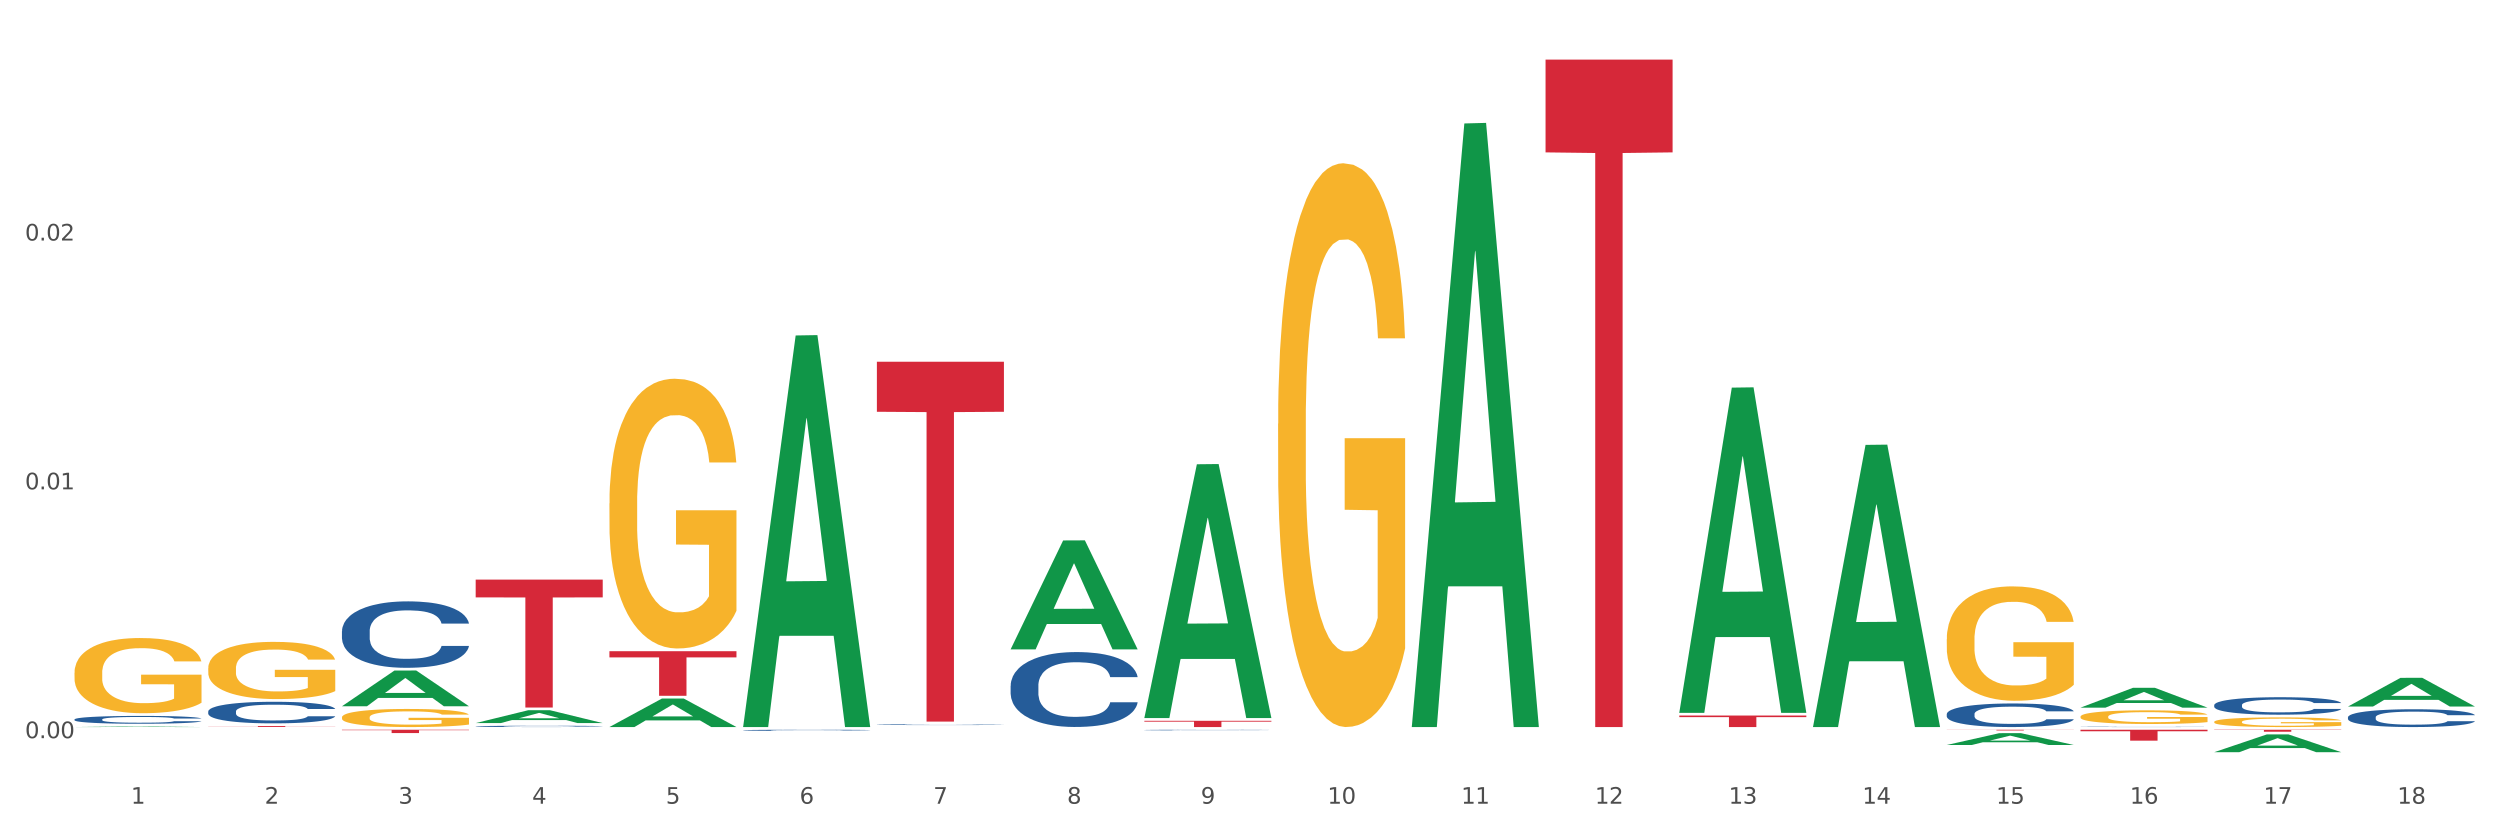 <?xml version="1.0" encoding="utf-8" standalone="no"?>
<!DOCTYPE svg PUBLIC "-//W3C//DTD SVG 1.1//EN"
  "http://www.w3.org/Graphics/SVG/1.1/DTD/svg11.dtd">
<svg xmlns:xlink="http://www.w3.org/1999/xlink" width="1080pt" height="360pt" viewBox="0 0 1080 360" xmlns="http://www.w3.org/2000/svg" version="1.1">
 <rect x="0" y="0" width="1080" height="360" fill="#333333" stroke="none"/>
 <defs>
  <style type="text/css">*{stroke-linejoin: round; stroke-linecap: butt}</style>
 </defs>
 <g id="figure_1">
  <g id="patch_1">
   <path d="M 0 360 
L 1080 360 
L 1080 0 
L 0 0 
z
" style="fill: #ffffff; stroke: #ffffff; stroke-linejoin: miter"/>
  </g>
  <g id="axes_1">
   <g id="matplotlib.axis_1">
    <g id="xtick_1">
     <g id="text_1">
      <!-- 1 -->
      <g style="fill: #4d4d4d" transform="translate(56.563 347.204) scale(0.096 -0.096)">
       <defs>
        <path id="DejaVuSans-31" d="M 794 531 
L 1825 531 
L 1825 4091 
L 703 3866 
L 703 4441 
L 1819 4666 
L 2450 4666 
L 2450 531 
L 3481 531 
L 3481 0 
L 794 0 
L 794 531 
z
" transform="scale(0.016)"/>
       </defs>
       <use xlink:href="#DejaVuSans-31"/>
      </g>
     </g>
    </g>
    <g id="xtick_2">
     <g id="text_2">
      <!-- 2 -->
      <g style="fill: #4d4d4d" transform="translate(114.336 347.204) scale(0.096 -0.096)">
       <defs>
        <path id="DejaVuSans-32" d="M 1228 531 
L 3431 531 
L 3431 0 
L 469 0 
L 469 531 
Q 828 903 1448 1529 
Q 2069 2156 2228 2338 
Q 2531 2678 2651 2914 
Q 2772 3150 2772 3378 
Q 2772 3750 2511 3984 
Q 2250 4219 1831 4219 
Q 1534 4219 1204 4116 
Q 875 4013 500 3803 
L 500 4441 
Q 881 4594 1212 4672 
Q 1544 4750 1819 4750 
Q 2544 4750 2975 4387 
Q 3406 4025 3406 3419 
Q 3406 3131 3298 2873 
Q 3191 2616 2906 2266 
Q 2828 2175 2409 1742 
Q 1991 1309 1228 531 
z
" transform="scale(0.016)"/>
       </defs>
       <use xlink:href="#DejaVuSans-32"/>
      </g>
     </g>
    </g>
    <g id="xtick_3">
     <g id="text_3">
      <!-- 3 -->
      <g style="fill: #4d4d4d" transform="translate(172.109 347.204) scale(0.096 -0.096)">
       <defs>
        <path id="DejaVuSans-33" d="M 2597 2516 
Q 3050 2419 3304 2112 
Q 3559 1806 3559 1356 
Q 3559 666 3084 287 
Q 2609 -91 1734 -91 
Q 1441 -91 1130 -33 
Q 819 25 488 141 
L 488 750 
Q 750 597 1062 519 
Q 1375 441 1716 441 
Q 2309 441 2620 675 
Q 2931 909 2931 1356 
Q 2931 1769 2642 2001 
Q 2353 2234 1838 2234 
L 1294 2234 
L 1294 2753 
L 1863 2753 
Q 2328 2753 2575 2939 
Q 2822 3125 2822 3475 
Q 2822 3834 2567 4026 
Q 2313 4219 1838 4219 
Q 1578 4219 1281 4162 
Q 984 4106 628 3988 
L 628 4550 
Q 988 4650 1302 4700 
Q 1616 4750 1894 4750 
Q 2613 4750 3031 4423 
Q 3450 4097 3450 3541 
Q 3450 3153 3228 2886 
Q 3006 2619 2597 2516 
z
" transform="scale(0.016)"/>
       </defs>
       <use xlink:href="#DejaVuSans-33"/>
      </g>
     </g>
    </g>
    <g id="xtick_4">
     <g id="text_4">
      <!-- 4 -->
      <g style="fill: #4d4d4d" transform="translate(229.882 347.204) scale(0.096 -0.096)">
       <defs>
        <path id="DejaVuSans-34" d="M 2419 4116 
L 825 1625 
L 2419 1625 
L 2419 4116 
z
M 2253 4666 
L 3047 4666 
L 3047 1625 
L 3713 1625 
L 3713 1100 
L 3047 1100 
L 3047 0 
L 2419 0 
L 2419 1100 
L 313 1100 
L 313 1709 
L 2253 4666 
z
" transform="scale(0.016)"/>
       </defs>
       <use xlink:href="#DejaVuSans-34"/>
      </g>
     </g>
    </g>
    <g id="xtick_5">
     <g id="text_5">
      <!-- 5 -->
      <g style="fill: #4d4d4d" transform="translate(287.655 347.204) scale(0.096 -0.096)">
       <defs>
        <path id="DejaVuSans-35" d="M 691 4666 
L 3169 4666 
L 3169 4134 
L 1269 4134 
L 1269 2991 
Q 1406 3038 1543 3061 
Q 1681 3084 1819 3084 
Q 2600 3084 3056 2656 
Q 3513 2228 3513 1497 
Q 3513 744 3044 326 
Q 2575 -91 1722 -91 
Q 1428 -91 1123 -41 
Q 819 9 494 109 
L 494 744 
Q 775 591 1075 516 
Q 1375 441 1709 441 
Q 2250 441 2565 725 
Q 2881 1009 2881 1497 
Q 2881 1984 2565 2268 
Q 2250 2553 1709 2553 
Q 1456 2553 1204 2497 
Q 953 2441 691 2322 
L 691 4666 
z
" transform="scale(0.016)"/>
       </defs>
       <use xlink:href="#DejaVuSans-35"/>
      </g>
     </g>
    </g>
    <g id="xtick_6">
     <g id="text_6">
      <!-- 6 -->
      <g style="fill: #4d4d4d" transform="translate(345.428 347.204) scale(0.096 -0.096)">
       <defs>
        <path id="DejaVuSans-36" d="M 2113 2584 
Q 1688 2584 1439 2293 
Q 1191 2003 1191 1497 
Q 1191 994 1439 701 
Q 1688 409 2113 409 
Q 2538 409 2786 701 
Q 3034 994 3034 1497 
Q 3034 2003 2786 2293 
Q 2538 2584 2113 2584 
z
M 3366 4563 
L 3366 3988 
Q 3128 4100 2886 4159 
Q 2644 4219 2406 4219 
Q 1781 4219 1451 3797 
Q 1122 3375 1075 2522 
Q 1259 2794 1537 2939 
Q 1816 3084 2150 3084 
Q 2853 3084 3261 2657 
Q 3669 2231 3669 1497 
Q 3669 778 3244 343 
Q 2819 -91 2113 -91 
Q 1303 -91 875 529 
Q 447 1150 447 2328 
Q 447 3434 972 4092 
Q 1497 4750 2381 4750 
Q 2619 4750 2861 4703 
Q 3103 4656 3366 4563 
z
" transform="scale(0.016)"/>
       </defs>
       <use xlink:href="#DejaVuSans-36"/>
      </g>
     </g>
    </g>
    <g id="xtick_7">
     <g id="text_7">
      <!-- 7 -->
      <g style="fill: #4d4d4d" transform="translate(403.201 347.204) scale(0.096 -0.096)">
       <defs>
        <path id="DejaVuSans-37" d="M 525 4666 
L 3525 4666 
L 3525 4397 
L 1831 0 
L 1172 0 
L 2766 4134 
L 525 4134 
L 525 4666 
z
" transform="scale(0.016)"/>
       </defs>
       <use xlink:href="#DejaVuSans-37"/>
      </g>
     </g>
    </g>
    <g id="xtick_8">
     <g id="text_8">
      <!-- 8 -->
      <g style="fill: #4d4d4d" transform="translate(460.974 347.204) scale(0.096 -0.096)">
       <defs>
        <path id="DejaVuSans-38" d="M 2034 2216 
Q 1584 2216 1326 1975 
Q 1069 1734 1069 1313 
Q 1069 891 1326 650 
Q 1584 409 2034 409 
Q 2484 409 2743 651 
Q 3003 894 3003 1313 
Q 3003 1734 2745 1975 
Q 2488 2216 2034 2216 
z
M 1403 2484 
Q 997 2584 770 2862 
Q 544 3141 544 3541 
Q 544 4100 942 4425 
Q 1341 4750 2034 4750 
Q 2731 4750 3128 4425 
Q 3525 4100 3525 3541 
Q 3525 3141 3298 2862 
Q 3072 2584 2669 2484 
Q 3125 2378 3379 2068 
Q 3634 1759 3634 1313 
Q 3634 634 3220 271 
Q 2806 -91 2034 -91 
Q 1263 -91 848 271 
Q 434 634 434 1313 
Q 434 1759 690 2068 
Q 947 2378 1403 2484 
z
M 1172 3481 
Q 1172 3119 1398 2916 
Q 1625 2713 2034 2713 
Q 2441 2713 2670 2916 
Q 2900 3119 2900 3481 
Q 2900 3844 2670 4047 
Q 2441 4250 2034 4250 
Q 1625 4250 1398 4047 
Q 1172 3844 1172 3481 
z
" transform="scale(0.016)"/>
       </defs>
       <use xlink:href="#DejaVuSans-38"/>
      </g>
     </g>
    </g>
    <g id="xtick_9">
     <g id="text_9">
      <!-- 9 -->
      <g style="fill: #4d4d4d" transform="translate(518.747 347.204) scale(0.096 -0.096)">
       <defs>
        <path id="DejaVuSans-39" d="M 703 97 
L 703 672 
Q 941 559 1184 500 
Q 1428 441 1663 441 
Q 2288 441 2617 861 
Q 2947 1281 2994 2138 
Q 2813 1869 2534 1725 
Q 2256 1581 1919 1581 
Q 1219 1581 811 2004 
Q 403 2428 403 3163 
Q 403 3881 828 4315 
Q 1253 4750 1959 4750 
Q 2769 4750 3195 4129 
Q 3622 3509 3622 2328 
Q 3622 1225 3098 567 
Q 2575 -91 1691 -91 
Q 1453 -91 1209 -44 
Q 966 3 703 97 
z
M 1959 2075 
Q 2384 2075 2632 2365 
Q 2881 2656 2881 3163 
Q 2881 3666 2632 3958 
Q 2384 4250 1959 4250 
Q 1534 4250 1286 3958 
Q 1038 3666 1038 3163 
Q 1038 2656 1286 2365 
Q 1534 2075 1959 2075 
z
" transform="scale(0.016)"/>
       </defs>
       <use xlink:href="#DejaVuSans-39"/>
      </g>
     </g>
    </g>
    <g id="xtick_10">
     <g id="text_10">
      <!-- 10 -->
      <g style="fill: #4d4d4d" transform="translate(573.466 347.204) scale(0.096 -0.096)">
       <defs>
        <path id="DejaVuSans-30" d="M 2034 4250 
Q 1547 4250 1301 3770 
Q 1056 3291 1056 2328 
Q 1056 1369 1301 889 
Q 1547 409 2034 409 
Q 2525 409 2770 889 
Q 3016 1369 3016 2328 
Q 3016 3291 2770 3770 
Q 2525 4250 2034 4250 
z
M 2034 4750 
Q 2819 4750 3233 4129 
Q 3647 3509 3647 2328 
Q 3647 1150 3233 529 
Q 2819 -91 2034 -91 
Q 1250 -91 836 529 
Q 422 1150 422 2328 
Q 422 3509 836 4129 
Q 1250 4750 2034 4750 
z
" transform="scale(0.016)"/>
       </defs>
       <use xlink:href="#DejaVuSans-31"/>
       <use xlink:href="#DejaVuSans-30" transform="translate(63.623 0)"/>
      </g>
     </g>
    </g>
    <g id="xtick_11">
     <g id="text_11">
      <!-- 11 -->
      <g style="fill: #4d4d4d" transform="translate(631.239 347.204) scale(0.096 -0.096)">
       <use xlink:href="#DejaVuSans-31"/>
       <use xlink:href="#DejaVuSans-31" transform="translate(63.623 0)"/>
      </g>
     </g>
    </g>
    <g id="xtick_12">
     <g id="text_12">
      <!-- 12 -->
      <g style="fill: #4d4d4d" transform="translate(689.012 347.204) scale(0.096 -0.096)">
       <use xlink:href="#DejaVuSans-31"/>
       <use xlink:href="#DejaVuSans-32" transform="translate(63.623 0)"/>
      </g>
     </g>
    </g>
    <g id="xtick_13">
     <g id="text_13">
      <!-- 13 -->
      <g style="fill: #4d4d4d" transform="translate(746.785 347.204) scale(0.096 -0.096)">
       <use xlink:href="#DejaVuSans-31"/>
       <use xlink:href="#DejaVuSans-33" transform="translate(63.623 0)"/>
      </g>
     </g>
    </g>
    <g id="xtick_14">
     <g id="text_14">
      <!-- 14 -->
      <g style="fill: #4d4d4d" transform="translate(804.558 347.204) scale(0.096 -0.096)">
       <use xlink:href="#DejaVuSans-31"/>
       <use xlink:href="#DejaVuSans-34" transform="translate(63.623 0)"/>
      </g>
     </g>
    </g>
    <g id="xtick_15">
     <g id="text_15">
      <!-- 15 -->
      <g style="fill: #4d4d4d" transform="translate(862.331 347.204) scale(0.096 -0.096)">
       <use xlink:href="#DejaVuSans-31"/>
       <use xlink:href="#DejaVuSans-35" transform="translate(63.623 0)"/>
      </g>
     </g>
    </g>
    <g id="xtick_16">
     <g id="text_16">
      <!-- 16 -->
      <g style="fill: #4d4d4d" transform="translate(920.104 347.204) scale(0.096 -0.096)">
       <use xlink:href="#DejaVuSans-31"/>
       <use xlink:href="#DejaVuSans-36" transform="translate(63.623 0)"/>
      </g>
     </g>
    </g>
    <g id="xtick_17">
     <g id="text_17">
      <!-- 17 -->
      <g style="fill: #4d4d4d" transform="translate(977.877 347.204) scale(0.096 -0.096)">
       <use xlink:href="#DejaVuSans-31"/>
       <use xlink:href="#DejaVuSans-37" transform="translate(63.623 0)"/>
      </g>
     </g>
    </g>
    <g id="xtick_18">
     <g id="text_18">
      <!-- 18 -->
      <g style="fill: #4d4d4d" transform="translate(1035.65 347.204) scale(0.096 -0.096)">
       <use xlink:href="#DejaVuSans-31"/>
       <use xlink:href="#DejaVuSans-38" transform="translate(63.623 0)"/>
      </g>
     </g>
    </g>
    <g id="xtick_19"/>
    <g id="xtick_20"/>
    <g id="xtick_21"/>
    <g id="xtick_22"/>
    <g id="xtick_23"/>
    <g id="xtick_24"/>
    <g id="xtick_25"/>
    <g id="xtick_26"/>
    <g id="xtick_27"/>
    <g id="xtick_28"/>
    <g id="xtick_29"/>
    <g id="xtick_30"/>
    <g id="xtick_31"/>
    <g id="xtick_32"/>
    <g id="xtick_33"/>
    <g id="xtick_34"/>
    <g id="xtick_35"/>
   </g>
   <g id="matplotlib.axis_2">
    <g id="ytick_1">
     <g id="text_19">
      <!-- 0.00 -->
      <g style="fill: #4d4d4d" transform="translate(10.8 318.892) scale(0.096 -0.096)">
       <defs>
        <path id="DejaVuSans-2e" d="M 684 794 
L 1344 794 
L 1344 0 
L 684 0 
L 684 794 
z
" transform="scale(0.016)"/>
       </defs>
       <use xlink:href="#DejaVuSans-30"/>
       <use xlink:href="#DejaVuSans-2e" transform="translate(63.623 0)"/>
       <use xlink:href="#DejaVuSans-30" transform="translate(95.41 0)"/>
       <use xlink:href="#DejaVuSans-30" transform="translate(159.033 0)"/>
      </g>
     </g>
    </g>
    <g id="ytick_2">
     <g id="text_20">
      <!-- 0.01 -->
      <g style="fill: #4d4d4d" transform="translate(10.8 211.401) scale(0.096 -0.096)">
       <use xlink:href="#DejaVuSans-30"/>
       <use xlink:href="#DejaVuSans-2e" transform="translate(63.623 0)"/>
       <use xlink:href="#DejaVuSans-30" transform="translate(95.41 0)"/>
       <use xlink:href="#DejaVuSans-31" transform="translate(159.033 0)"/>
      </g>
     </g>
    </g>
    <g id="ytick_3">
     <g id="text_21">
      <!-- 0.02 -->
      <g style="fill: #4d4d4d" transform="translate(10.8 103.91) scale(0.096 -0.096)">
       <use xlink:href="#DejaVuSans-30"/>
       <use xlink:href="#DejaVuSans-2e" transform="translate(63.623 0)"/>
       <use xlink:href="#DejaVuSans-30" transform="translate(95.41 0)"/>
       <use xlink:href="#DejaVuSans-32" transform="translate(159.033 0)"/>
      </g>
     </g>
    </g>
    <g id="ytick_4"/>
    <g id="ytick_5"/>
    <g id="ytick_6"/>
   </g>
   <g id="PolyCollection_1">
    <path d="M 32.175 314.087 
L 32.232 314.086 
L 54.864 313.824 
L 64.257 313.824 
L 87.059 314.087 
L 76.196 314.087 
L 71.273 314.026 
L 47.905 314.026 
L 47.735 314.027 
L 42.982 314.087 
L 32.175 314.087 
L 32.175 314.087 
L 50.847 313.989 
L 68.331 313.989 
L 59.674 313.88 
L 59.561 313.879 
L 59.447 313.88 
L 50.79 313.989 
L 50.847 313.989 
L 32.175 314.087 
z
" clip-path="url(#paff7581cbf)" style="fill: #109648"/>
    <path d="M 147.721 305.082 
L 147.778 305.067 
L 170.41 289.668 
L 179.803 289.653 
L 202.605 305.111 
L 191.742 305.111 
L 186.819 301.511 
L 163.451 301.511 
L 163.281 301.569 
L 158.528 305.111 
L 147.721 305.111 
L 147.721 305.082 
L 166.393 299.363 
L 183.877 299.348 
L 175.22 292.948 
L 175.107 292.919 
L 174.993 292.962 
L 166.336 299.348 
L 166.393 299.363 
L 147.721 305.082 
z
" clip-path="url(#paff7581cbf)" style="fill: #109648"/>
    <path d="M 1014.316 309.849 
L 1014.381 309.842 
L 1014.381 309.645 
L 1014.575 309.378 
L 1015.289 308.886 
L 1016.197 308.514 
L 1017.754 308.078 
L 1018.597 307.895 
L 1019.7 307.691 
L 1021.971 307.361 
L 1024.566 307.08 
L 1026.382 306.925 
L 1027.745 306.827 
L 1030.794 306.651 
L 1032.546 306.574 
L 1034.362 306.511 
L 1035.919 306.468 
L 1038.514 306.419 
L 1040.59 306.398 
L 1042.99 306.391 
L 1045.002 306.398 
L 1047.661 306.426 
L 1051.554 306.511 
L 1053.046 306.56 
L 1055.057 306.644 
L 1057.133 306.757 
L 1058.82 306.869 
L 1060.766 307.031 
L 1062.777 307.242 
L 1064.724 307.509 
L 1066.086 307.755 
L 1067.189 308.015 
L 1068.162 308.331 
L 1068.876 308.675 
L 1069.2 308.963 
L 1057.328 308.963 
L 1057.003 308.703 
L 1056.355 308.422 
L 1055.706 308.233 
L 1054.992 308.078 
L 1053.889 307.902 
L 1052.916 307.79 
L 1051.294 307.656 
L 1049.802 307.572 
L 1048.57 307.523 
L 1047.078 307.48 
L 1043.899 307.438 
L 1041.628 307.438 
L 1040.201 307.452 
L 1038.449 307.487 
L 1036.957 307.537 
L 1035.205 307.621 
L 1033.843 307.712 
L 1032.481 307.832 
L 1031.702 307.916 
L 1030.534 308.071 
L 1029.756 308.197 
L 1028.718 308.415 
L 1028.134 308.57 
L 1027.096 308.97 
L 1026.642 309.266 
L 1026.447 309.469 
L 1026.318 309.694 
L 1026.318 310.791 
L 1026.707 311.283 
L 1027.031 311.494 
L 1027.55 311.733 
L 1028.523 312.042 
L 1029.951 312.344 
L 1031.443 312.562 
L 1032.675 312.696 
L 1033.843 312.794 
L 1035.011 312.871 
L 1036.438 312.942 
L 1037.606 312.984 
L 1039.357 313.026 
L 1041.433 313.047 
L 1043.055 313.047 
L 1046.364 313.012 
L 1047.856 312.977 
L 1049.283 312.927 
L 1050.84 312.85 
L 1052.073 312.766 
L 1052.787 312.703 
L 1053.954 312.569 
L 1054.863 312.428 
L 1055.641 312.267 
L 1056.16 312.126 
L 1056.744 311.915 
L 1057.198 311.676 
L 1057.328 311.55 
L 1069.2 311.55 
L 1068.94 311.803 
L 1068.486 312.049 
L 1067.578 312.379 
L 1066.864 312.569 
L 1065.762 312.801 
L 1064.594 312.998 
L 1062.972 313.216 
L 1061.48 313.377 
L 1059.923 313.518 
L 1058.236 313.644 
L 1055.187 313.82 
L 1054.084 313.869 
L 1051.749 313.954 
L 1049.932 314.003 
L 1047.272 314.052 
L 1044.547 314.08 
L 1041.693 314.087 
L 1039.163 314.073 
L 1036.373 314.031 
L 1034.622 313.989 
L 1032.675 313.925 
L 1030.405 313.827 
L 1028.264 313.708 
L 1026.253 313.567 
L 1024.371 313.405 
L 1022.62 313.223 
L 1020.349 312.92 
L 1018.662 312.625 
L 1017.43 312.351 
L 1016.586 312.119 
L 1015.743 311.824 
L 1015.289 311.62 
L 1014.575 311.128 
L 1014.316 310.671 
L 1014.316 309.849 
z
" clip-path="url(#paff7581cbf)" style="fill: #255c99"/>
    <path d="M 321.04 313.769 
L 321.096 313.61 
L 343.729 144.921 
L 353.122 144.762 
L 375.924 314.087 
L 365.061 314.087 
L 360.138 274.657 
L 336.77 274.657 
L 336.6 275.293 
L 331.847 314.087 
L 321.04 314.087 
L 321.04 313.769 
L 339.712 251.127 
L 357.196 250.968 
L 348.539 180.853 
L 348.425 180.535 
L 348.312 181.012 
L 339.655 250.968 
L 339.712 251.127 
L 321.04 313.769 
z
" clip-path="url(#paff7581cbf)" style="fill: #109648"/>
    <path d="M 956.543 304.59 
L 956.608 304.583 
L 956.608 304.39 
L 956.802 304.128 
L 957.516 303.644 
L 958.424 303.278 
L 959.981 302.85 
L 960.824 302.671 
L 961.927 302.47 
L 964.198 302.146 
L 966.793 301.87 
L 968.609 301.718 
L 969.972 301.621 
L 973.021 301.448 
L 974.773 301.373 
L 976.589 301.31 
L 978.146 301.269 
L 980.741 301.221 
L 982.817 301.2 
L 985.217 301.193 
L 987.229 301.2 
L 989.888 301.228 
L 993.781 301.31 
L 995.273 301.359 
L 997.284 301.442 
L 999.36 301.552 
L 1001.047 301.663 
L 1002.993 301.821 
L 1005.004 302.029 
L 1006.951 302.291 
L 1008.313 302.533 
L 1009.416 302.788 
L 1010.389 303.099 
L 1011.103 303.437 
L 1011.427 303.72 
L 999.555 303.72 
L 999.231 303.465 
L 998.582 303.189 
L 997.933 303.002 
L 997.219 302.85 
L 996.116 302.678 
L 995.143 302.567 
L 993.521 302.436 
L 992.029 302.353 
L 990.797 302.305 
L 989.305 302.263 
L 986.126 302.222 
L 983.855 302.222 
L 982.428 302.236 
L 980.676 302.27 
L 979.184 302.319 
L 977.432 302.401 
L 976.07 302.491 
L 974.708 302.609 
L 973.929 302.691 
L 972.761 302.843 
L 971.983 302.968 
L 970.945 303.182 
L 970.361 303.334 
L 969.323 303.727 
L 968.869 304.017 
L 968.674 304.218 
L 968.545 304.438 
L 968.545 305.516 
L 968.934 305.999 
L 969.258 306.206 
L 969.777 306.441 
L 970.75 306.745 
L 972.178 307.042 
L 973.67 307.256 
L 974.902 307.387 
L 976.07 307.484 
L 977.238 307.56 
L 978.665 307.629 
L 979.833 307.67 
L 981.584 307.712 
L 983.66 307.732 
L 985.282 307.732 
L 988.591 307.698 
L 990.083 307.663 
L 991.51 307.615 
L 993.067 307.539 
L 994.3 307.456 
L 995.014 307.394 
L 996.181 307.263 
L 997.09 307.125 
L 997.868 306.966 
L 998.387 306.828 
L 998.971 306.621 
L 999.425 306.386 
L 999.555 306.261 
L 1011.427 306.261 
L 1011.168 306.51 
L 1010.713 306.752 
L 1009.805 307.076 
L 1009.092 307.263 
L 1007.989 307.491 
L 1006.821 307.684 
L 1005.199 307.898 
L 1003.707 308.057 
L 1002.15 308.195 
L 1000.463 308.319 
L 997.414 308.492 
L 996.311 308.54 
L 993.976 308.623 
L 992.159 308.671 
L 989.499 308.72 
L 986.774 308.747 
L 983.92 308.754 
L 981.39 308.74 
L 978.6 308.699 
L 976.849 308.658 
L 974.902 308.595 
L 972.632 308.499 
L 970.491 308.381 
L 968.48 308.243 
L 966.598 308.084 
L 964.847 307.905 
L 962.576 307.608 
L 960.889 307.318 
L 959.657 307.049 
L 958.813 306.821 
L 957.97 306.531 
L 957.516 306.331 
L 956.802 305.847 
L 956.543 305.398 
L 956.543 304.59 
z
" clip-path="url(#paff7581cbf)" style="fill: #255c99"/>
    <path d="M 1014.316 305.21 
L 1014.372 305.198 
L 1037.005 292.827 
L 1046.398 292.815 
L 1069.2 305.233 
L 1058.336 305.233 
L 1053.414 302.341 
L 1030.045 302.341 
L 1029.876 302.388 
L 1025.123 305.233 
L 1014.316 305.233 
L 1014.316 305.21 
L 1032.988 300.616 
L 1050.471 300.604 
L 1041.814 295.462 
L 1041.701 295.439 
L 1041.588 295.474 
L 1032.931 300.604 
L 1032.988 300.616 
L 1014.316 305.21 
z
" clip-path="url(#paff7581cbf)" style="fill: #109648"/>
    <path d="M 898.77 305.691 
L 898.826 305.683 
L 921.459 297.124 
L 930.852 297.116 
L 953.654 305.707 
L 942.79 305.707 
L 937.868 303.707 
L 914.499 303.707 
L 914.33 303.739 
L 909.577 305.707 
L 898.77 305.707 
L 898.77 305.691 
L 917.442 302.513 
L 934.925 302.505 
L 926.268 298.947 
L 926.155 298.931 
L 926.042 298.955 
L 917.385 302.505 
L 917.442 302.513 
L 898.77 305.691 
z
" clip-path="url(#paff7581cbf)" style="fill: #109648"/>
    <path d="M 956.543 324.935 
L 956.599 324.928 
L 979.232 317.274 
L 988.625 317.266 
L 1011.427 324.95 
L 1000.563 324.95 
L 995.641 323.16 
L 972.272 323.16 
L 972.103 323.189 
L 967.35 324.95 
L 956.543 324.95 
L 956.543 324.935 
L 975.215 322.093 
L 992.698 322.085 
L 984.041 318.904 
L 983.928 318.89 
L 983.815 318.911 
L 975.158 322.085 
L 975.215 322.093 
L 956.543 324.935 
z
" clip-path="url(#paff7581cbf)" style="fill: #109648"/>
    <path d="M 32.175 290.639 
L 32.24 290.61 
L 32.24 289.542 
L 32.369 288.622 
L 33.017 286.397 
L 33.989 284.557 
L 34.702 283.578 
L 35.415 282.777 
L 36.257 281.976 
L 37.294 281.145 
L 39.173 279.929 
L 40.34 279.306 
L 41.765 278.653 
L 44.357 277.704 
L 46.236 277.17 
L 48.18 276.725 
L 51.355 276.191 
L 53.429 275.954 
L 55.632 275.776 
L 58.289 275.657 
L 60.298 275.627 
L 64.704 275.716 
L 68.462 275.983 
L 70.277 276.191 
L 72.609 276.547 
L 73.84 276.784 
L 75.849 277.259 
L 77.923 277.882 
L 79.348 278.416 
L 81.487 279.425 
L 83.107 280.433 
L 84.597 281.68 
L 85.375 282.54 
L 85.958 283.341 
L 86.476 284.261 
L 86.995 285.714 
L 75.331 285.714 
L 74.877 284.676 
L 74.164 283.697 
L 73.128 282.748 
L 72.22 282.154 
L 70.665 281.413 
L 69.24 280.938 
L 67.749 280.582 
L 65.935 280.285 
L 64.509 280.137 
L 62.501 280.018 
L 58.548 280.048 
L 55.891 280.285 
L 54.077 280.582 
L 52.911 280.849 
L 51.874 281.145 
L 50.707 281.561 
L 49.347 282.184 
L 48.375 282.748 
L 47.403 283.46 
L 46.625 284.172 
L 45.912 285.002 
L 45.329 285.892 
L 44.876 286.812 
L 44.487 287.939 
L 44.163 289.809 
L 44.163 293.873 
L 44.292 294.793 
L 44.616 296.009 
L 45.005 296.929 
L 45.653 298.027 
L 46.236 298.768 
L 47.338 299.836 
L 48.569 300.726 
L 49.541 301.29 
L 50.513 301.765 
L 52.198 302.417 
L 54.077 302.951 
L 55.697 303.278 
L 57.9 303.574 
L 59.39 303.693 
L 60.686 303.752 
L 63.861 303.752 
L 66.129 303.663 
L 68.657 303.456 
L 70.601 303.189 
L 72.22 302.862 
L 74.035 302.328 
L 75.201 301.824 
L 75.201 295.623 
L 60.946 295.594 
L 60.946 291.47 
L 87.059 291.47 
L 87.059 303.574 
L 85.958 304.197 
L 84.727 304.761 
L 83.431 305.265 
L 81.487 305.889 
L 79.154 306.482 
L 77.08 306.897 
L 74.877 307.253 
L 72.285 307.58 
L 68.916 307.876 
L 66.842 307.995 
L 64.25 308.084 
L 61.205 308.114 
L 58.548 308.054 
L 55.956 307.906 
L 53.235 307.639 
L 50.578 307.253 
L 48.569 306.868 
L 46.56 306.393 
L 44.422 305.77 
L 42.737 305.176 
L 41.441 304.642 
L 40.016 303.96 
L 38.46 303.07 
L 37.294 302.269 
L 36.257 301.438 
L 35.156 300.37 
L 34.378 299.451 
L 33.601 298.294 
L 33.147 297.433 
L 32.629 296.098 
L 32.24 294.229 
L 32.175 290.639 
z
" clip-path="url(#paff7581cbf)" style="fill: #f7b32b"/>
    <path d="M 89.948 288.71 
L 90.013 288.687 
L 90.013 287.874 
L 90.142 287.174 
L 90.79 285.481 
L 91.762 284.081 
L 92.475 283.336 
L 93.188 282.726 
L 94.03 282.117 
L 95.067 281.485 
L 96.946 280.559 
L 98.113 280.085 
L 99.538 279.588 
L 102.13 278.865 
L 104.009 278.459 
L 105.953 278.12 
L 109.128 277.714 
L 111.202 277.533 
L 113.405 277.398 
L 116.062 277.308 
L 118.071 277.285 
L 122.477 277.353 
L 126.235 277.556 
L 128.049 277.714 
L 130.382 277.985 
L 131.613 278.166 
L 133.622 278.527 
L 135.696 279.001 
L 137.121 279.407 
L 139.26 280.175 
L 140.88 280.943 
L 142.37 281.891 
L 143.148 282.546 
L 143.731 283.155 
L 144.249 283.855 
L 144.768 284.962 
L 133.104 284.962 
L 132.65 284.171 
L 131.937 283.426 
L 130.901 282.704 
L 129.993 282.252 
L 128.438 281.688 
L 127.013 281.326 
L 125.522 281.056 
L 123.708 280.83 
L 122.282 280.717 
L 120.274 280.627 
L 116.321 280.649 
L 113.664 280.83 
L 111.85 281.056 
L 110.684 281.259 
L 109.647 281.485 
L 108.48 281.801 
L 107.12 282.275 
L 106.148 282.704 
L 105.176 283.246 
L 104.398 283.787 
L 103.685 284.42 
L 103.102 285.097 
L 102.648 285.797 
L 102.26 286.655 
L 101.936 288.077 
L 101.936 291.171 
L 102.065 291.87 
L 102.389 292.796 
L 102.778 293.496 
L 103.426 294.331 
L 104.009 294.896 
L 105.111 295.709 
L 106.342 296.386 
L 107.314 296.815 
L 108.286 297.176 
L 109.971 297.673 
L 111.85 298.079 
L 113.47 298.328 
L 115.673 298.554 
L 117.163 298.644 
L 118.459 298.689 
L 121.634 298.689 
L 123.902 298.621 
L 126.43 298.463 
L 128.373 298.26 
L 129.993 298.012 
L 131.808 297.605 
L 132.974 297.221 
L 132.974 292.503 
L 118.719 292.48 
L 118.719 289.342 
L 144.832 289.342 
L 144.832 298.554 
L 143.731 299.028 
L 142.5 299.457 
L 141.204 299.84 
L 139.26 300.315 
L 136.927 300.766 
L 134.853 301.082 
L 132.65 301.353 
L 130.058 301.602 
L 126.689 301.827 
L 124.615 301.918 
L 122.023 301.985 
L 118.978 302.008 
L 116.321 301.963 
L 113.729 301.85 
L 111.007 301.647 
L 108.351 301.353 
L 106.342 301.06 
L 104.333 300.698 
L 102.195 300.224 
L 100.51 299.773 
L 99.214 299.366 
L 97.789 298.847 
L 96.233 298.17 
L 95.067 297.56 
L 94.03 296.928 
L 92.929 296.115 
L 92.151 295.415 
L 91.374 294.535 
L 90.92 293.88 
L 90.402 292.864 
L 90.013 291.441 
L 89.948 288.71 
z
" clip-path="url(#paff7581cbf)" style="fill: #f7b32b"/>
    <path d="M 147.721 309.881 
L 147.786 309.874 
L 147.786 309.617 
L 147.915 309.396 
L 148.563 308.86 
L 149.535 308.418 
L 150.248 308.182 
L 150.961 307.989 
L 151.803 307.797 
L 152.84 307.597 
L 154.719 307.304 
L 155.886 307.154 
L 157.311 306.997 
L 159.903 306.768 
L 161.782 306.64 
L 163.726 306.533 
L 166.901 306.404 
L 168.975 306.347 
L 171.178 306.304 
L 173.835 306.276 
L 175.844 306.268 
L 180.25 306.29 
L 184.008 306.354 
L 185.822 306.404 
L 188.155 306.49 
L 189.386 306.547 
L 191.395 306.661 
L 193.469 306.811 
L 194.894 306.94 
L 197.033 307.182 
L 198.653 307.425 
L 200.143 307.725 
L 200.921 307.932 
L 201.504 308.125 
L 202.022 308.346 
L 202.54 308.696 
L 190.877 308.696 
L 190.423 308.446 
L 189.71 308.211 
L 188.674 307.982 
L 187.766 307.839 
L 186.211 307.661 
L 184.786 307.547 
L 183.295 307.461 
L 181.481 307.39 
L 180.055 307.354 
L 178.047 307.325 
L 174.094 307.332 
L 171.437 307.39 
L 169.623 307.461 
L 168.456 307.525 
L 167.42 307.597 
L 166.253 307.697 
L 164.893 307.846 
L 163.921 307.982 
L 162.949 308.154 
L 162.171 308.325 
L 161.458 308.525 
L 160.875 308.739 
L 160.421 308.96 
L 160.033 309.232 
L 159.709 309.682 
L 159.709 310.66 
L 159.838 310.881 
L 160.162 311.174 
L 160.551 311.395 
L 161.199 311.659 
L 161.782 311.838 
L 162.884 312.095 
L 164.115 312.309 
L 165.087 312.445 
L 166.059 312.559 
L 167.744 312.716 
L 169.623 312.845 
L 171.243 312.923 
L 173.446 312.995 
L 174.936 313.023 
L 176.232 313.038 
L 179.407 313.038 
L 181.675 313.016 
L 184.203 312.966 
L 186.146 312.902 
L 187.766 312.823 
L 189.581 312.695 
L 190.747 312.573 
L 190.747 311.081 
L 176.491 311.074 
L 176.491 310.081 
L 202.605 310.081 
L 202.605 312.995 
L 201.504 313.145 
L 200.273 313.28 
L 198.977 313.402 
L 197.033 313.552 
L 194.7 313.694 
L 192.626 313.794 
L 190.423 313.88 
L 187.831 313.959 
L 184.462 314.03 
L 182.388 314.059 
L 179.796 314.08 
L 176.751 314.087 
L 174.094 314.073 
L 171.502 314.037 
L 168.78 313.973 
L 166.124 313.88 
L 164.115 313.787 
L 162.106 313.673 
L 159.968 313.523 
L 158.283 313.38 
L 156.987 313.252 
L 155.562 313.087 
L 154.006 312.873 
L 152.84 312.68 
L 151.803 312.481 
L 150.702 312.224 
L 149.924 312.002 
L 149.147 311.724 
L 148.693 311.517 
L 148.175 311.195 
L 147.786 310.745 
L 147.721 309.881 
z
" clip-path="url(#paff7581cbf)" style="fill: #f7b32b"/>
    <path d="M 263.267 217.464 
L 263.332 217.358 
L 263.332 213.526 
L 263.461 210.227 
L 264.109 202.244 
L 265.081 195.645 
L 265.794 192.133 
L 266.507 189.259 
L 267.349 186.385 
L 268.386 183.405 
L 270.265 179.041 
L 271.432 176.806 
L 272.857 174.465 
L 275.449 171.059 
L 277.328 169.143 
L 279.272 167.546 
L 282.447 165.631 
L 284.521 164.779 
L 286.724 164.141 
L 289.381 163.715 
L 291.389 163.608 
L 295.796 163.928 
L 299.554 164.886 
L 301.368 165.631 
L 303.701 166.908 
L 304.932 167.759 
L 306.941 169.462 
L 309.015 171.697 
L 310.44 173.613 
L 312.579 177.232 
L 314.199 180.851 
L 315.689 185.321 
L 316.466 188.408 
L 317.05 191.281 
L 317.568 194.581 
L 318.086 199.796 
L 306.423 199.796 
L 305.969 196.071 
L 305.256 192.559 
L 304.22 189.153 
L 303.312 187.024 
L 301.757 184.363 
L 300.332 182.66 
L 298.841 181.383 
L 297.027 180.319 
L 295.601 179.786 
L 293.593 179.361 
L 289.64 179.467 
L 286.983 180.319 
L 285.169 181.383 
L 284.002 182.341 
L 282.966 183.405 
L 281.799 184.895 
L 280.439 187.13 
L 279.467 189.153 
L 278.495 191.707 
L 277.717 194.262 
L 277.004 197.242 
L 276.421 200.435 
L 275.967 203.734 
L 275.579 207.779 
L 275.255 214.484 
L 275.255 229.066 
L 275.384 232.365 
L 275.708 236.729 
L 276.097 240.028 
L 276.745 243.966 
L 277.328 246.627 
L 278.43 250.459 
L 279.661 253.652 
L 280.633 255.674 
L 281.605 257.377 
L 283.29 259.719 
L 285.169 261.635 
L 286.789 262.805 
L 288.992 263.87 
L 290.482 264.295 
L 291.778 264.508 
L 294.953 264.508 
L 297.221 264.189 
L 299.748 263.444 
L 301.692 262.486 
L 303.312 261.315 
L 305.127 259.399 
L 306.293 257.59 
L 306.293 235.345 
L 292.037 235.239 
L 292.037 220.444 
L 318.151 220.444 
L 318.151 263.87 
L 317.05 266.105 
L 315.819 268.127 
L 314.523 269.936 
L 312.579 272.172 
L 310.246 274.3 
L 308.172 275.79 
L 305.969 277.068 
L 303.377 278.238 
L 300.008 279.303 
L 297.934 279.728 
L 295.342 280.048 
L 292.297 280.154 
L 289.64 279.941 
L 287.048 279.409 
L 284.326 278.451 
L 281.67 277.068 
L 279.661 275.684 
L 277.652 273.981 
L 275.514 271.746 
L 273.829 269.617 
L 272.533 267.701 
L 271.108 265.253 
L 269.552 262.06 
L 268.386 259.187 
L 267.349 256.206 
L 266.248 252.375 
L 265.47 249.075 
L 264.692 244.924 
L 264.239 241.838 
L 263.721 237.048 
L 263.332 230.343 
L 263.267 217.464 
z
" clip-path="url(#paff7581cbf)" style="fill: #f7b32b"/>
    <path d="M 783.224 313.858 
L 783.28 313.743 
L 805.913 192.192 
L 815.306 192.078 
L 838.108 314.087 
L 827.244 314.087 
L 822.322 285.676 
L 798.953 285.676 
L 798.784 286.134 
L 794.031 314.087 
L 783.224 314.087 
L 783.224 313.858 
L 801.896 268.72 
L 819.38 268.606 
L 810.722 218.083 
L 810.609 217.854 
L 810.496 218.198 
L 801.839 268.606 
L 801.896 268.72 
L 783.224 313.858 
z
" clip-path="url(#paff7581cbf)" style="fill: #109648"/>
    <path d="M 725.451 307.698 
L 725.507 307.566 
L 748.14 167.455 
L 757.533 167.323 
L 780.335 307.962 
L 769.471 307.962 
L 764.549 275.212 
L 741.181 275.212 
L 741.011 275.74 
L 736.258 307.962 
L 725.451 307.962 
L 725.451 307.698 
L 744.123 255.668 
L 761.607 255.536 
L 752.95 197.299 
L 752.836 197.035 
L 752.723 197.431 
L 744.066 255.536 
L 744.123 255.668 
L 725.451 307.698 
z
" clip-path="url(#paff7581cbf)" style="fill: #109648"/>
    <path d="M 609.905 313.597 
L 609.961 313.352 
L 632.594 53.331 
L 641.987 53.086 
L 664.789 314.087 
L 653.925 314.087 
L 649.003 253.309 
L 625.635 253.309 
L 625.465 254.29 
L 620.712 314.087 
L 609.905 314.087 
L 609.905 313.597 
L 628.577 217.039 
L 646.061 216.794 
L 637.404 108.717 
L 637.29 108.227 
L 637.177 108.962 
L 628.52 216.794 
L 628.577 217.039 
L 609.905 313.597 
z
" clip-path="url(#paff7581cbf)" style="fill: #109648"/>
    <path d="M 840.997 321.832 
L 841.053 321.827 
L 863.686 316.728 
L 873.079 316.723 
L 895.881 321.841 
L 885.017 321.841 
L 880.095 320.649 
L 856.726 320.649 
L 856.557 320.669 
L 851.804 321.841 
L 840.997 321.841 
L 840.997 321.832 
L 859.669 319.938 
L 877.152 319.933 
L 868.495 317.814 
L 868.382 317.804 
L 868.269 317.819 
L 859.612 319.933 
L 859.669 319.938 
L 840.997 321.832 
z
" clip-path="url(#paff7581cbf)" style="fill: #109648"/>
    <path d="M 494.359 310.009 
L 494.415 309.906 
L 517.048 200.563 
L 526.441 200.46 
L 549.243 310.216 
L 538.379 310.216 
L 533.457 284.658 
L 510.089 284.658 
L 509.919 285.07 
L 505.166 310.216 
L 494.359 310.216 
L 494.359 310.009 
L 513.031 269.405 
L 530.515 269.302 
L 521.858 223.854 
L 521.744 223.648 
L 521.631 223.957 
L 512.974 269.302 
L 513.031 269.405 
L 494.359 310.009 
z
" clip-path="url(#paff7581cbf)" style="fill: #109648"/>
    <path d="M 436.586 280.445 
L 436.642 280.401 
L 459.275 233.473 
L 468.668 233.429 
L 491.47 280.533 
L 480.606 280.533 
L 475.684 269.564 
L 452.316 269.564 
L 452.146 269.741 
L 447.393 280.533 
L 436.586 280.533 
L 436.586 280.445 
L 455.258 263.019 
L 472.742 262.974 
L 464.085 243.469 
L 463.971 243.381 
L 463.858 243.513 
L 455.201 262.974 
L 455.258 263.019 
L 436.586 280.445 
z
" clip-path="url(#paff7581cbf)" style="fill: #109648"/>
    <path d="M 263.267 314.064 
L 263.324 314.052 
L 285.956 301.764 
L 295.349 301.753 
L 318.151 314.087 
L 307.288 314.087 
L 302.365 311.215 
L 278.997 311.215 
L 278.827 311.261 
L 274.074 314.087 
L 263.267 314.087 
L 263.267 314.064 
L 281.939 309.501 
L 299.423 309.489 
L 290.766 304.382 
L 290.653 304.359 
L 290.539 304.393 
L 281.882 309.489 
L 281.939 309.501 
L 263.267 314.064 
z
" clip-path="url(#paff7581cbf)" style="fill: #109648"/>
    <path d="M 378.813 313.051 
L 378.878 313.051 
L 378.878 313.042 
L 379.072 313.03 
L 379.786 313.009 
L 380.694 312.993 
L 382.251 312.974 
L 383.095 312.966 
L 384.198 312.957 
L 386.468 312.943 
L 389.063 312.93 
L 390.88 312.924 
L 392.242 312.919 
L 395.291 312.912 
L 397.043 312.908 
L 398.859 312.906 
L 400.416 312.904 
L 403.011 312.902 
L 405.087 312.901 
L 407.488 312.901 
L 409.499 312.901 
L 412.159 312.902 
L 416.051 312.906 
L 417.543 312.908 
L 419.554 312.912 
L 421.63 312.916 
L 423.317 312.921 
L 425.263 312.928 
L 427.275 312.938 
L 429.221 312.949 
L 430.583 312.96 
L 431.686 312.971 
L 432.659 312.985 
L 433.373 313 
L 433.697 313.012 
L 421.825 313.012 
L 421.501 313.001 
L 420.852 312.989 
L 420.203 312.981 
L 419.49 312.974 
L 418.387 312.966 
L 417.414 312.961 
L 415.792 312.956 
L 414.3 312.952 
L 413.067 312.95 
L 411.575 312.948 
L 408.396 312.946 
L 406.125 312.946 
L 404.698 312.947 
L 402.946 312.948 
L 401.454 312.95 
L 399.703 312.954 
L 398.34 312.958 
L 396.978 312.963 
L 396.199 312.967 
L 395.032 312.974 
L 394.253 312.979 
L 393.215 312.989 
L 392.631 312.995 
L 391.593 313.013 
L 391.139 313.025 
L 390.945 313.034 
L 390.815 313.044 
L 390.815 313.092 
L 391.204 313.113 
L 391.528 313.122 
L 392.047 313.133 
L 393.021 313.146 
L 394.448 313.159 
L 395.94 313.169 
L 397.173 313.175 
L 398.34 313.179 
L 399.508 313.182 
L 400.935 313.185 
L 402.103 313.187 
L 403.855 313.189 
L 405.931 313.19 
L 407.553 313.19 
L 410.861 313.188 
L 412.353 313.187 
L 413.781 313.185 
L 415.338 313.181 
L 416.57 313.178 
L 417.284 313.175 
L 418.452 313.169 
L 419.36 313.163 
L 420.138 313.156 
L 420.657 313.15 
L 421.241 313.141 
L 421.695 313.13 
L 421.825 313.125 
L 433.697 313.125 
L 433.438 313.136 
L 432.984 313.146 
L 432.075 313.161 
L 431.362 313.169 
L 430.259 313.179 
L 429.091 313.188 
L 427.469 313.197 
L 425.977 313.204 
L 424.42 313.21 
L 422.733 313.216 
L 419.684 313.223 
L 418.581 313.226 
L 416.246 313.229 
L 414.429 313.231 
L 411.769 313.233 
L 409.045 313.235 
L 406.19 313.235 
L 403.66 313.234 
L 400.87 313.233 
L 399.119 313.231 
L 397.173 313.228 
L 394.902 313.224 
L 392.761 313.219 
L 390.75 313.212 
L 388.869 313.205 
L 387.117 313.197 
L 384.846 313.184 
L 383.16 313.171 
L 381.927 313.16 
L 381.084 313.149 
L 380.24 313.137 
L 379.786 313.128 
L 379.072 313.106 
L 378.813 313.087 
L 378.813 313.051 
z
" clip-path="url(#paff7581cbf)" style="fill: #255c99"/>
    <path d="M 205.494 313.781 
L 205.559 313.781 
L 205.559 313.767 
L 205.753 313.747 
L 206.467 313.712 
L 207.375 313.685 
L 208.932 313.653 
L 209.776 313.64 
L 210.879 313.625 
L 213.149 313.602 
L 215.744 313.581 
L 217.561 313.57 
L 218.923 313.563 
L 221.972 313.55 
L 223.724 313.545 
L 225.54 313.54 
L 227.097 313.537 
L 229.692 313.534 
L 231.768 313.532 
L 234.169 313.532 
L 236.18 313.532 
L 238.84 313.534 
L 242.732 313.54 
L 244.224 313.544 
L 246.236 313.55 
L 248.312 313.558 
L 249.998 313.566 
L 251.945 313.578 
L 253.956 313.593 
L 255.902 313.612 
L 257.264 313.63 
L 258.367 313.649 
L 259.34 313.672 
L 260.054 313.697 
L 260.378 313.717 
L 248.506 313.717 
L 248.182 313.699 
L 247.533 313.678 
L 246.884 313.665 
L 246.171 313.653 
L 245.068 313.641 
L 244.095 313.633 
L 242.473 313.623 
L 240.981 313.617 
L 239.748 313.613 
L 238.256 313.61 
L 235.077 313.607 
L 232.806 313.607 
L 231.379 313.608 
L 229.627 313.611 
L 228.135 313.614 
L 226.384 313.62 
L 225.021 313.627 
L 223.659 313.636 
L 222.88 313.642 
L 221.713 313.653 
L 220.934 313.662 
L 219.896 313.678 
L 219.312 313.689 
L 218.274 313.718 
L 217.82 313.739 
L 217.626 313.754 
L 217.496 313.77 
L 217.496 313.849 
L 217.885 313.885 
L 218.209 313.9 
L 218.728 313.917 
L 219.702 313.94 
L 221.129 313.961 
L 222.621 313.977 
L 223.854 313.987 
L 225.021 313.994 
L 226.189 313.999 
L 227.616 314.004 
L 228.784 314.007 
L 230.536 314.011 
L 232.612 314.012 
L 234.234 314.012 
L 237.542 314.01 
L 239.034 314.007 
L 240.462 314.003 
L 242.019 313.998 
L 243.251 313.992 
L 243.965 313.987 
L 245.133 313.978 
L 246.041 313.967 
L 246.819 313.956 
L 247.338 313.946 
L 247.922 313.93 
L 248.376 313.913 
L 248.506 313.904 
L 260.378 313.904 
L 260.119 313.922 
L 259.665 313.94 
L 258.756 313.964 
L 258.043 313.978 
L 256.94 313.994 
L 255.772 314.008 
L 254.15 314.024 
L 252.658 314.036 
L 251.101 314.046 
L 249.414 314.055 
L 246.365 314.068 
L 245.262 314.071 
L 242.927 314.077 
L 241.11 314.081 
L 238.45 314.085 
L 235.726 314.087 
L 232.871 314.087 
L 230.341 314.086 
L 227.551 314.083 
L 225.8 314.08 
L 223.854 314.075 
L 221.583 314.068 
L 219.442 314.06 
L 217.431 314.05 
L 215.55 314.038 
L 213.798 314.025 
L 211.527 314.003 
L 209.841 313.982 
L 208.608 313.962 
L 207.765 313.945 
L 206.921 313.924 
L 206.467 313.909 
L 205.753 313.874 
L 205.494 313.841 
L 205.494 313.781 
z
" clip-path="url(#paff7581cbf)" style="fill: #255c99"/>
    <path d="M 898.77 313.998 
L 898.835 313.998 
L 898.835 313.994 
L 899.029 313.989 
L 899.743 313.978 
L 900.651 313.971 
L 902.208 313.961 
L 903.051 313.958 
L 904.154 313.953 
L 906.425 313.946 
L 909.02 313.941 
L 910.836 313.937 
L 912.199 313.935 
L 915.248 313.932 
L 917 313.93 
L 918.816 313.929 
L 920.373 313.928 
L 922.968 313.927 
L 925.044 313.926 
L 927.444 313.926 
L 929.456 313.926 
L 932.116 313.927 
L 936.008 313.929 
L 937.5 313.93 
L 939.511 313.931 
L 941.587 313.934 
L 943.274 313.936 
L 945.22 313.939 
L 947.231 313.944 
L 949.178 313.949 
L 950.54 313.955 
L 951.643 313.96 
L 952.616 313.967 
L 953.33 313.974 
L 953.654 313.98 
L 941.782 313.98 
L 941.458 313.974 
L 940.809 313.969 
L 940.16 313.965 
L 939.446 313.961 
L 938.344 313.958 
L 937.37 313.955 
L 935.749 313.953 
L 934.256 313.951 
L 933.024 313.95 
L 931.532 313.949 
L 928.353 313.948 
L 926.082 313.948 
L 924.655 313.948 
L 922.903 313.949 
L 921.411 313.95 
L 919.659 313.952 
L 918.297 313.954 
L 916.935 313.956 
L 916.156 313.958 
L 914.988 313.961 
L 914.21 313.964 
L 913.172 313.968 
L 912.588 313.972 
L 911.55 313.98 
L 911.096 313.986 
L 910.901 313.991 
L 910.772 313.995 
L 910.772 314.018 
L 911.161 314.028 
L 911.485 314.033 
L 912.004 314.038 
L 912.977 314.044 
L 914.405 314.051 
L 915.897 314.055 
L 917.129 314.058 
L 918.297 314.06 
L 919.465 314.062 
L 920.892 314.063 
L 922.06 314.064 
L 923.811 314.065 
L 925.887 314.065 
L 927.509 314.065 
L 930.818 314.065 
L 932.31 314.064 
L 933.737 314.063 
L 935.294 314.061 
L 936.527 314.059 
L 937.241 314.058 
L 938.408 314.055 
L 939.317 314.052 
L 940.095 314.049 
L 940.614 314.046 
L 941.198 314.042 
L 941.652 314.037 
L 941.782 314.034 
L 953.654 314.034 
L 953.395 314.039 
L 952.94 314.044 
L 952.032 314.051 
L 951.319 314.055 
L 950.216 314.06 
L 949.048 314.064 
L 947.426 314.069 
L 945.934 314.072 
L 944.377 314.075 
L 942.69 314.078 
L 939.641 314.082 
L 938.538 314.083 
L 936.203 314.084 
L 934.386 314.085 
L 931.726 314.086 
L 929.002 314.087 
L 926.147 314.087 
L 923.617 314.087 
L 920.827 314.086 
L 919.076 314.085 
L 917.129 314.084 
L 914.859 314.082 
L 912.718 314.079 
L 910.707 314.076 
L 908.825 314.073 
L 907.074 314.069 
L 904.803 314.063 
L 903.116 314.057 
L 901.884 314.051 
L 901.04 314.046 
L 900.197 314.04 
L 899.743 314.036 
L 899.029 314.025 
L 898.77 314.016 
L 898.77 313.998 
z
" clip-path="url(#paff7581cbf)" style="fill: #255c99"/>
    <path d="M 840.997 308.477 
L 841.062 308.467 
L 841.062 308.207 
L 841.256 307.853 
L 841.97 307.202 
L 842.878 306.709 
L 844.435 306.132 
L 845.278 305.89 
L 846.381 305.62 
L 848.652 305.183 
L 851.247 304.811 
L 853.063 304.606 
L 854.426 304.476 
L 857.475 304.243 
L 859.227 304.141 
L 861.043 304.057 
L 862.6 304.001 
L 865.195 303.936 
L 867.271 303.908 
L 869.672 303.899 
L 871.683 303.908 
L 874.343 303.945 
L 878.235 304.057 
L 879.727 304.122 
L 881.738 304.234 
L 883.814 304.383 
L 885.501 304.531 
L 887.447 304.745 
L 889.458 305.025 
L 891.405 305.378 
L 892.767 305.704 
L 893.87 306.048 
L 894.843 306.467 
L 895.557 306.923 
L 895.881 307.304 
L 884.009 307.304 
L 883.685 306.96 
L 883.036 306.588 
L 882.387 306.337 
L 881.673 306.132 
L 880.571 305.899 
L 879.597 305.75 
L 877.976 305.574 
L 876.483 305.462 
L 875.251 305.397 
L 873.759 305.341 
L 870.58 305.285 
L 868.309 305.285 
L 866.882 305.304 
L 865.13 305.35 
L 863.638 305.415 
L 861.887 305.527 
L 860.524 305.648 
L 859.162 305.806 
L 858.383 305.918 
L 857.216 306.123 
L 856.437 306.29 
L 855.399 306.578 
L 854.815 306.783 
L 853.777 307.313 
L 853.323 307.704 
L 853.128 307.974 
L 852.999 308.272 
L 852.999 309.723 
L 853.388 310.375 
L 853.712 310.654 
L 854.231 310.97 
L 855.204 311.38 
L 856.632 311.78 
L 858.124 312.068 
L 859.356 312.245 
L 860.524 312.375 
L 861.692 312.477 
L 863.119 312.571 
L 864.287 312.626 
L 866.039 312.682 
L 868.115 312.71 
L 869.736 312.71 
L 873.045 312.664 
L 874.537 312.617 
L 875.964 312.552 
L 877.521 312.45 
L 878.754 312.338 
L 879.468 312.254 
L 880.635 312.077 
L 881.544 311.891 
L 882.322 311.677 
L 882.841 311.491 
L 883.425 311.212 
L 883.879 310.896 
L 884.009 310.728 
L 895.881 310.728 
L 895.622 311.063 
L 895.167 311.389 
L 894.259 311.826 
L 893.546 312.077 
L 892.443 312.384 
L 891.275 312.645 
L 889.653 312.933 
L 888.161 313.147 
L 886.604 313.333 
L 884.917 313.501 
L 881.868 313.734 
L 880.765 313.799 
L 878.43 313.91 
L 876.613 313.975 
L 873.953 314.041 
L 871.229 314.078 
L 868.374 314.087 
L 865.844 314.069 
L 863.054 314.013 
L 861.303 313.957 
L 859.356 313.873 
L 857.086 313.743 
L 854.945 313.585 
L 852.934 313.399 
L 851.052 313.185 
L 849.301 312.943 
L 847.03 312.543 
L 845.343 312.152 
L 844.111 311.789 
L 843.267 311.482 
L 842.424 311.091 
L 841.97 310.821 
L 841.256 310.17 
L 840.997 309.565 
L 840.997 308.477 
z
" clip-path="url(#paff7581cbf)" style="fill: #255c99"/>
    <path d="M 205.494 312.363 
L 205.551 312.358 
L 228.183 306.815 
L 237.576 306.809 
L 260.378 312.374 
L 249.515 312.374 
L 244.592 311.078 
L 221.224 311.078 
L 221.054 311.099 
L 216.301 312.374 
L 205.494 312.374 
L 205.494 312.363 
L 224.166 310.305 
L 241.65 310.3 
L 232.993 307.995 
L 232.88 307.985 
L 232.766 308.001 
L 224.109 310.3 
L 224.166 310.305 
L 205.494 312.363 
z
" clip-path="url(#paff7581cbf)" style="fill: #109648"/>
    <path d="M 494.359 315.372 
L 494.424 315.372 
L 494.424 315.364 
L 494.618 315.355 
L 495.332 315.337 
L 496.24 315.323 
L 497.797 315.307 
L 498.641 315.3 
L 499.743 315.293 
L 502.014 315.281 
L 504.609 315.27 
L 506.426 315.265 
L 507.788 315.261 
L 510.837 315.255 
L 512.589 315.252 
L 514.405 315.249 
L 515.962 315.248 
L 518.557 315.246 
L 520.633 315.245 
L 523.034 315.245 
L 525.045 315.245 
L 527.705 315.246 
L 531.597 315.249 
L 533.089 315.251 
L 535.1 315.254 
L 537.176 315.258 
L 538.863 315.263 
L 540.809 315.269 
L 542.821 315.276 
L 544.767 315.286 
L 546.129 315.295 
L 547.232 315.305 
L 548.205 315.316 
L 548.919 315.329 
L 549.243 315.339 
L 537.371 315.339 
L 537.047 315.33 
L 536.398 315.32 
L 535.749 315.313 
L 535.036 315.307 
L 533.933 315.301 
L 532.96 315.296 
L 531.338 315.291 
L 529.846 315.288 
L 528.613 315.287 
L 527.121 315.285 
L 523.942 315.283 
L 521.671 315.283 
L 520.244 315.284 
L 518.492 315.285 
L 517 315.287 
L 515.249 315.29 
L 513.886 315.294 
L 512.524 315.298 
L 511.745 315.301 
L 510.578 315.307 
L 509.799 315.311 
L 508.761 315.319 
L 508.177 315.325 
L 507.139 315.34 
L 506.685 315.351 
L 506.49 315.358 
L 506.361 315.366 
L 506.361 315.406 
L 506.75 315.425 
L 507.074 315.432 
L 507.593 315.441 
L 508.566 315.452 
L 509.994 315.463 
L 511.486 315.471 
L 512.718 315.476 
L 513.886 315.48 
L 515.054 315.483 
L 516.481 315.485 
L 517.649 315.487 
L 519.401 315.488 
L 521.477 315.489 
L 523.099 315.489 
L 526.407 315.488 
L 527.899 315.487 
L 529.327 315.485 
L 530.884 315.482 
L 532.116 315.479 
L 532.83 315.477 
L 533.998 315.472 
L 534.906 315.467 
L 535.684 315.461 
L 536.203 315.455 
L 536.787 315.448 
L 537.241 315.439 
L 537.371 315.434 
L 549.243 315.434 
L 548.984 315.444 
L 548.53 315.453 
L 547.621 315.465 
L 546.908 315.472 
L 545.805 315.48 
L 544.637 315.487 
L 543.015 315.495 
L 541.523 315.501 
L 539.966 315.507 
L 538.279 315.511 
L 535.23 315.518 
L 534.127 315.519 
L 531.792 315.523 
L 529.975 315.524 
L 527.315 315.526 
L 524.591 315.527 
L 521.736 315.527 
L 519.206 315.527 
L 516.416 315.525 
L 514.665 315.524 
L 512.718 315.521 
L 510.448 315.518 
L 508.307 315.513 
L 506.296 315.508 
L 504.414 315.502 
L 502.663 315.496 
L 500.392 315.485 
L 498.705 315.474 
L 497.473 315.464 
L 496.629 315.455 
L 495.786 315.444 
L 495.332 315.437 
L 494.618 315.419 
L 494.359 315.402 
L 494.359 315.372 
z
" clip-path="url(#paff7581cbf)" style="fill: #255c99"/>
    <path d="M 436.586 296.233 
L 436.651 296.203 
L 436.651 295.376 
L 436.845 294.252 
L 437.559 292.184 
L 438.467 290.617 
L 440.024 288.785 
L 440.868 288.016 
L 441.97 287.159 
L 444.241 285.77 
L 446.836 284.588 
L 448.653 283.938 
L 450.015 283.524 
L 453.064 282.785 
L 454.816 282.46 
L 456.632 282.194 
L 458.189 282.016 
L 460.784 281.81 
L 462.86 281.721 
L 465.261 281.691 
L 467.272 281.721 
L 469.932 281.839 
L 473.824 282.194 
L 475.316 282.401 
L 477.327 282.755 
L 479.403 283.228 
L 481.09 283.701 
L 483.036 284.381 
L 485.048 285.268 
L 486.994 286.391 
L 488.356 287.425 
L 489.459 288.519 
L 490.432 289.849 
L 491.146 291.297 
L 491.47 292.509 
L 479.598 292.509 
L 479.274 291.415 
L 478.625 290.233 
L 477.976 289.435 
L 477.263 288.785 
L 476.16 288.046 
L 475.187 287.573 
L 473.565 287.011 
L 472.073 286.657 
L 470.84 286.45 
L 469.348 286.272 
L 466.169 286.095 
L 463.898 286.095 
L 462.471 286.154 
L 460.719 286.302 
L 459.227 286.509 
L 457.476 286.864 
L 456.113 287.248 
L 454.751 287.75 
L 453.972 288.105 
L 452.805 288.755 
L 452.026 289.287 
L 450.988 290.203 
L 450.404 290.854 
L 449.366 292.538 
L 448.912 293.78 
L 448.718 294.637 
L 448.588 295.582 
L 448.588 300.193 
L 448.977 302.262 
L 449.301 303.149 
L 449.82 304.154 
L 450.794 305.454 
L 452.221 306.725 
L 453.713 307.641 
L 454.946 308.203 
L 456.113 308.616 
L 457.281 308.942 
L 458.708 309.237 
L 459.876 309.414 
L 461.628 309.592 
L 463.704 309.68 
L 465.326 309.68 
L 468.634 309.533 
L 470.126 309.385 
L 471.554 309.178 
L 473.111 308.853 
L 474.343 308.498 
L 475.057 308.232 
L 476.225 307.671 
L 477.133 307.08 
L 477.911 306.4 
L 478.43 305.809 
L 479.014 304.922 
L 479.468 303.917 
L 479.598 303.385 
L 491.47 303.385 
L 491.211 304.449 
L 490.757 305.484 
L 489.848 306.873 
L 489.135 307.671 
L 488.032 308.646 
L 486.864 309.474 
L 485.242 310.39 
L 483.75 311.07 
L 482.193 311.661 
L 480.506 312.193 
L 477.457 312.932 
L 476.354 313.138 
L 474.019 313.493 
L 472.202 313.7 
L 469.542 313.907 
L 466.818 314.025 
L 463.963 314.055 
L 461.433 313.996 
L 458.643 313.818 
L 456.892 313.641 
L 454.946 313.375 
L 452.675 312.961 
L 450.534 312.459 
L 448.523 311.868 
L 446.642 311.188 
L 444.89 310.419 
L 442.619 309.148 
L 440.932 307.907 
L 439.7 306.754 
L 438.856 305.779 
L 438.013 304.538 
L 437.559 303.681 
L 436.845 301.612 
L 436.586 299.691 
L 436.586 296.233 
z
" clip-path="url(#paff7581cbf)" style="fill: #255c99"/>
    <path d="M 321.04 315.466 
L 321.105 315.465 
L 321.105 315.453 
L 321.299 315.436 
L 322.013 315.404 
L 322.921 315.38 
L 324.478 315.353 
L 325.322 315.341 
L 326.425 315.328 
L 328.695 315.307 
L 331.29 315.289 
L 333.107 315.279 
L 334.469 315.273 
L 337.518 315.262 
L 339.27 315.257 
L 341.086 315.253 
L 342.643 315.25 
L 345.238 315.247 
L 347.314 315.246 
L 349.715 315.245 
L 351.726 315.246 
L 354.386 315.247 
L 358.278 315.253 
L 359.77 315.256 
L 361.781 315.261 
L 363.857 315.268 
L 365.544 315.276 
L 367.49 315.286 
L 369.502 315.299 
L 371.448 315.316 
L 372.81 315.332 
L 373.913 315.349 
L 374.886 315.369 
L 375.6 315.391 
L 375.924 315.409 
L 364.052 315.409 
L 363.728 315.393 
L 363.079 315.375 
L 362.43 315.363 
L 361.717 315.353 
L 360.614 315.341 
L 359.641 315.334 
L 358.019 315.326 
L 356.527 315.32 
L 355.294 315.317 
L 353.802 315.315 
L 350.623 315.312 
L 348.352 315.312 
L 346.925 315.313 
L 345.173 315.315 
L 343.681 315.318 
L 341.93 315.324 
L 340.567 315.329 
L 339.205 315.337 
L 338.426 315.342 
L 337.259 315.352 
L 336.48 315.36 
L 335.442 315.374 
L 334.858 315.384 
L 333.82 315.41 
L 333.366 315.428 
L 333.172 315.441 
L 333.042 315.456 
L 333.042 315.526 
L 333.431 315.557 
L 333.755 315.57 
L 334.274 315.586 
L 335.248 315.605 
L 336.675 315.625 
L 338.167 315.639 
L 339.4 315.647 
L 340.567 315.653 
L 341.735 315.658 
L 343.162 315.663 
L 344.33 315.665 
L 346.082 315.668 
L 348.158 315.67 
L 349.78 315.67 
L 353.088 315.667 
L 354.58 315.665 
L 356.008 315.662 
L 357.565 315.657 
L 358.797 315.652 
L 359.511 315.648 
L 360.679 315.639 
L 361.587 315.63 
L 362.365 315.62 
L 362.884 315.611 
L 363.468 315.597 
L 363.922 315.582 
L 364.052 315.574 
L 375.924 315.574 
L 375.665 315.59 
L 375.211 315.606 
L 374.302 315.627 
L 373.589 315.639 
L 372.486 315.654 
L 371.318 315.666 
L 369.696 315.68 
L 368.204 315.691 
L 366.647 315.7 
L 364.96 315.708 
L 361.911 315.719 
L 360.808 315.722 
L 358.473 315.727 
L 356.656 315.73 
L 353.996 315.734 
L 351.272 315.735 
L 348.417 315.736 
L 345.887 315.735 
L 343.097 315.732 
L 341.346 315.73 
L 339.4 315.726 
L 337.129 315.719 
L 334.988 315.712 
L 332.977 315.703 
L 331.096 315.692 
L 329.344 315.681 
L 327.073 315.661 
L 325.387 315.643 
L 324.154 315.625 
L 323.311 315.61 
L 322.467 315.592 
L 322.013 315.579 
L 321.299 315.547 
L 321.04 315.518 
L 321.04 315.466 
z
" clip-path="url(#paff7581cbf)" style="fill: #255c99"/>
    <path d="M 32.175 310.797 
L 32.24 310.794 
L 32.24 310.707 
L 32.434 310.589 
L 33.148 310.372 
L 34.056 310.208 
L 35.613 310.015 
L 36.457 309.935 
L 37.56 309.845 
L 39.83 309.699 
L 42.425 309.575 
L 44.242 309.507 
L 45.604 309.464 
L 48.653 309.386 
L 50.405 309.352 
L 52.221 309.324 
L 53.778 309.306 
L 56.373 309.284 
L 58.449 309.275 
L 60.85 309.272 
L 62.861 309.275 
L 65.521 309.287 
L 69.413 309.324 
L 70.905 309.346 
L 72.917 309.383 
L 74.993 309.433 
L 76.679 309.482 
L 78.626 309.554 
L 80.637 309.647 
L 82.583 309.764 
L 83.945 309.873 
L 85.048 309.988 
L 86.021 310.127 
L 86.735 310.279 
L 87.059 310.406 
L 75.187 310.406 
L 74.863 310.291 
L 74.214 310.167 
L 73.565 310.084 
L 72.852 310.015 
L 71.749 309.938 
L 70.776 309.888 
L 69.154 309.829 
L 67.662 309.792 
L 66.429 309.771 
L 64.937 309.752 
L 61.758 309.733 
L 59.487 309.733 
L 58.06 309.74 
L 56.309 309.755 
L 54.816 309.777 
L 53.065 309.814 
L 51.702 309.854 
L 50.34 309.907 
L 49.562 309.944 
L 48.394 310.012 
L 47.615 310.068 
L 46.577 310.164 
L 45.993 310.232 
L 44.955 310.409 
L 44.501 310.539 
L 44.307 310.629 
L 44.177 310.728 
L 44.177 311.212 
L 44.566 311.429 
L 44.891 311.522 
L 45.41 311.627 
L 46.383 311.764 
L 47.81 311.897 
L 49.302 311.993 
L 50.535 312.052 
L 51.702 312.095 
L 52.87 312.13 
L 54.297 312.161 
L 55.465 312.179 
L 57.217 312.198 
L 59.293 312.207 
L 60.915 312.207 
L 64.223 312.192 
L 65.715 312.176 
L 67.143 312.154 
L 68.7 312.12 
L 69.932 312.083 
L 70.646 312.055 
L 71.814 311.996 
L 72.722 311.934 
L 73.5 311.863 
L 74.019 311.801 
L 74.603 311.708 
L 75.057 311.603 
L 75.187 311.547 
L 87.059 311.547 
L 86.8 311.658 
L 86.346 311.767 
L 85.437 311.913 
L 84.724 311.996 
L 83.621 312.099 
L 82.453 312.185 
L 80.831 312.281 
L 79.339 312.353 
L 77.782 312.415 
L 76.095 312.471 
L 73.046 312.548 
L 71.943 312.57 
L 69.608 312.607 
L 67.791 312.629 
L 65.132 312.65 
L 62.407 312.663 
L 59.552 312.666 
L 57.022 312.66 
L 54.233 312.641 
L 52.481 312.622 
L 50.535 312.595 
L 48.264 312.551 
L 46.123 312.498 
L 44.112 312.436 
L 42.231 312.365 
L 40.479 312.285 
L 38.208 312.151 
L 36.522 312.021 
L 35.289 311.9 
L 34.446 311.798 
L 33.602 311.668 
L 33.148 311.578 
L 32.434 311.361 
L 32.175 311.159 
L 32.175 310.797 
z
" clip-path="url(#paff7581cbf)" style="fill: #255c99"/>
    <path d="M 89.948 307.357 
L 90.013 307.348 
L 90.013 307.11 
L 90.207 306.786 
L 90.921 306.19 
L 91.829 305.738 
L 93.386 305.21 
L 94.23 304.989 
L 95.333 304.742 
L 97.603 304.341 
L 100.198 304.001 
L 102.015 303.813 
L 103.377 303.694 
L 106.426 303.481 
L 108.178 303.387 
L 109.994 303.311 
L 111.551 303.26 
L 114.146 303.2 
L 116.222 303.174 
L 118.623 303.166 
L 120.634 303.174 
L 123.294 303.209 
L 127.186 303.311 
L 128.678 303.37 
L 130.69 303.473 
L 132.766 303.609 
L 134.452 303.745 
L 136.399 303.941 
L 138.41 304.197 
L 140.356 304.52 
L 141.718 304.818 
L 142.821 305.134 
L 143.794 305.517 
L 144.508 305.934 
L 144.832 306.284 
L 132.96 306.284 
L 132.636 305.968 
L 131.987 305.628 
L 131.338 305.398 
L 130.625 305.21 
L 129.522 304.997 
L 128.549 304.861 
L 126.927 304.699 
L 125.435 304.597 
L 124.202 304.537 
L 122.71 304.486 
L 119.531 304.435 
L 117.26 304.435 
L 115.833 304.452 
L 114.082 304.495 
L 112.589 304.554 
L 110.838 304.657 
L 109.475 304.767 
L 108.113 304.912 
L 107.335 305.014 
L 106.167 305.202 
L 105.388 305.355 
L 104.35 305.619 
L 103.766 305.807 
L 102.728 306.292 
L 102.274 306.65 
L 102.08 306.897 
L 101.95 307.17 
L 101.95 308.498 
L 102.339 309.095 
L 102.663 309.35 
L 103.183 309.64 
L 104.156 310.015 
L 105.583 310.381 
L 107.075 310.645 
L 108.308 310.807 
L 109.475 310.926 
L 110.643 311.02 
L 112.07 311.105 
L 113.238 311.156 
L 114.99 311.207 
L 117.066 311.233 
L 118.688 311.233 
L 121.996 311.19 
L 123.488 311.148 
L 124.916 311.088 
L 126.473 310.994 
L 127.705 310.892 
L 128.419 310.815 
L 129.587 310.653 
L 130.495 310.483 
L 131.273 310.287 
L 131.792 310.117 
L 132.376 309.861 
L 132.83 309.572 
L 132.96 309.418 
L 144.832 309.418 
L 144.573 309.725 
L 144.119 310.023 
L 143.21 310.423 
L 142.497 310.653 
L 141.394 310.935 
L 140.226 311.173 
L 138.604 311.437 
L 137.112 311.633 
L 135.555 311.803 
L 133.868 311.957 
L 130.819 312.17 
L 129.716 312.229 
L 127.381 312.332 
L 125.564 312.391 
L 122.905 312.451 
L 120.18 312.485 
L 117.325 312.493 
L 114.795 312.476 
L 112.006 312.425 
L 110.254 312.374 
L 108.308 312.298 
L 106.037 312.178 
L 103.896 312.033 
L 101.885 311.863 
L 100.004 311.667 
L 98.252 311.446 
L 95.981 311.079 
L 94.295 310.722 
L 93.062 310.389 
L 92.219 310.108 
L 91.375 309.751 
L 90.921 309.504 
L 90.207 308.907 
L 89.948 308.354 
L 89.948 307.357 
z
" clip-path="url(#paff7581cbf)" style="fill: #255c99"/>
    <path d="M 147.721 272.687 
L 147.786 272.66 
L 147.786 271.926 
L 147.98 270.93 
L 148.694 269.095 
L 149.602 267.705 
L 151.159 266.08 
L 152.003 265.398 
L 153.106 264.638 
L 155.376 263.406 
L 157.971 262.357 
L 159.788 261.781 
L 161.15 261.413 
L 164.199 260.758 
L 165.951 260.47 
L 167.767 260.234 
L 169.324 260.076 
L 171.919 259.893 
L 173.995 259.814 
L 176.396 259.788 
L 178.407 259.814 
L 181.067 259.919 
L 184.959 260.234 
L 186.451 260.417 
L 188.463 260.732 
L 190.539 261.151 
L 192.225 261.571 
L 194.172 262.174 
L 196.183 262.96 
L 198.129 263.956 
L 199.491 264.874 
L 200.594 265.844 
L 201.567 267.024 
L 202.281 268.308 
L 202.605 269.383 
L 190.733 269.383 
L 190.409 268.413 
L 189.76 267.365 
L 189.111 266.657 
L 188.398 266.08 
L 187.295 265.425 
L 186.322 265.005 
L 184.7 264.507 
L 183.208 264.192 
L 181.975 264.009 
L 180.483 263.852 
L 177.304 263.694 
L 175.033 263.694 
L 173.606 263.747 
L 171.854 263.878 
L 170.362 264.061 
L 168.611 264.376 
L 167.248 264.717 
L 165.886 265.162 
L 165.107 265.477 
L 163.94 266.054 
L 163.161 266.526 
L 162.123 267.338 
L 161.539 267.915 
L 160.501 269.41 
L 160.047 270.511 
L 159.853 271.271 
L 159.723 272.11 
L 159.723 276.2 
L 160.112 278.035 
L 160.436 278.821 
L 160.955 279.713 
L 161.929 280.866 
L 163.356 281.993 
L 164.848 282.806 
L 166.081 283.304 
L 167.248 283.671 
L 168.416 283.96 
L 169.843 284.222 
L 171.011 284.379 
L 172.763 284.536 
L 174.839 284.615 
L 176.461 284.615 
L 179.769 284.484 
L 181.261 284.353 
L 182.689 284.169 
L 184.246 283.881 
L 185.478 283.566 
L 186.192 283.33 
L 187.36 282.832 
L 188.268 282.308 
L 189.046 281.705 
L 189.565 281.181 
L 190.149 280.394 
L 190.603 279.503 
L 190.733 279.031 
L 202.605 279.031 
L 202.346 279.975 
L 201.892 280.892 
L 200.983 282.125 
L 200.27 282.832 
L 199.167 283.698 
L 197.999 284.432 
L 196.377 285.244 
L 194.885 285.847 
L 193.328 286.372 
L 191.641 286.843 
L 188.592 287.499 
L 187.489 287.682 
L 185.154 287.997 
L 183.337 288.181 
L 180.678 288.364 
L 177.953 288.469 
L 175.098 288.495 
L 172.568 288.443 
L 169.778 288.285 
L 168.027 288.128 
L 166.081 287.892 
L 163.81 287.525 
L 161.669 287.079 
L 159.658 286.555 
L 157.777 285.952 
L 156.025 285.271 
L 153.754 284.143 
L 152.068 283.042 
L 150.835 282.02 
L 149.992 281.155 
L 149.148 280.053 
L 148.694 279.293 
L 147.98 277.458 
L 147.721 275.754 
L 147.721 272.687 
z
" clip-path="url(#paff7581cbf)" style="fill: #255c99"/>
    <path d="M 840.997 276.153 
L 841.062 276.108 
L 841.062 274.483 
L 841.191 273.083 
L 841.839 269.698 
L 842.811 266.899 
L 843.524 265.409 
L 844.237 264.19 
L 845.079 262.972 
L 846.116 261.708 
L 847.995 259.857 
L 849.161 258.909 
L 850.587 257.916 
L 853.179 256.471 
L 855.058 255.659 
L 857.002 254.982 
L 860.177 254.169 
L 862.251 253.808 
L 864.454 253.537 
L 867.111 253.357 
L 869.119 253.311 
L 873.526 253.447 
L 877.284 253.853 
L 879.098 254.169 
L 881.431 254.711 
L 882.662 255.072 
L 884.671 255.794 
L 886.744 256.742 
L 888.17 257.555 
L 890.308 259.09 
L 891.928 260.624 
L 893.419 262.52 
L 894.196 263.829 
L 894.779 265.048 
L 895.298 266.447 
L 895.816 268.659 
L 884.153 268.659 
L 883.699 267.079 
L 882.986 265.59 
L 881.949 264.145 
L 881.042 263.242 
L 879.487 262.114 
L 878.061 261.392 
L 876.571 260.85 
L 874.757 260.399 
L 873.331 260.173 
L 871.322 259.992 
L 867.37 260.037 
L 864.713 260.399 
L 862.899 260.85 
L 861.732 261.256 
L 860.695 261.708 
L 859.529 262.34 
L 858.168 263.288 
L 857.196 264.145 
L 856.224 265.229 
L 855.447 266.312 
L 854.734 267.576 
L 854.151 268.93 
L 853.697 270.33 
L 853.308 272.045 
L 852.984 274.889 
L 852.984 281.073 
L 853.114 282.473 
L 853.438 284.323 
L 853.827 285.723 
L 854.475 287.393 
L 855.058 288.521 
L 856.16 290.146 
L 857.391 291.501 
L 858.363 292.358 
L 859.335 293.081 
L 861.019 294.074 
L 862.899 294.886 
L 864.519 295.383 
L 866.722 295.834 
L 868.212 296.015 
L 869.508 296.105 
L 872.683 296.105 
L 874.951 295.97 
L 877.478 295.654 
L 879.422 295.247 
L 881.042 294.751 
L 882.857 293.938 
L 884.023 293.171 
L 884.023 283.736 
L 869.767 283.691 
L 869.767 277.417 
L 895.881 277.417 
L 895.881 295.834 
L 894.779 296.782 
L 893.548 297.64 
L 892.252 298.407 
L 890.308 299.355 
L 887.976 300.258 
L 885.902 300.89 
L 883.699 301.432 
L 881.107 301.928 
L 877.737 302.38 
L 875.664 302.56 
L 873.072 302.696 
L 870.026 302.741 
L 867.37 302.651 
L 864.778 302.425 
L 862.056 302.019 
L 859.4 301.432 
L 857.391 300.845 
L 855.382 300.123 
L 853.244 299.175 
L 851.559 298.272 
L 850.263 297.459 
L 848.837 296.421 
L 847.282 295.067 
L 846.116 293.848 
L 845.079 292.584 
L 843.977 290.959 
L 843.2 289.56 
L 842.422 287.799 
L 841.969 286.49 
L 841.45 284.459 
L 841.062 281.615 
L 840.997 276.153 
z
" clip-path="url(#paff7581cbf)" style="fill: #f7b32b"/>
    <path d="M 552.132 183.072 
L 552.197 182.85 
L 552.197 174.842 
L 552.326 167.947 
L 552.974 151.264 
L 553.946 137.473 
L 554.659 130.132 
L 555.372 124.127 
L 556.214 118.121 
L 557.251 111.893 
L 559.13 102.773 
L 560.296 98.102 
L 561.722 93.208 
L 564.314 86.09 
L 566.193 82.086 
L 568.137 78.75 
L 571.312 74.746 
L 573.386 72.966 
L 575.589 71.632 
L 578.246 70.742 
L 580.254 70.519 
L 584.661 71.187 
L 588.419 73.189 
L 590.233 74.746 
L 592.566 77.415 
L 593.797 79.194 
L 595.806 82.753 
L 597.88 87.425 
L 599.305 91.428 
L 601.443 98.991 
L 603.063 106.554 
L 604.554 115.896 
L 605.331 122.347 
L 605.915 128.353 
L 606.433 135.248 
L 606.951 146.148 
L 595.288 146.148 
L 594.834 138.362 
L 594.121 131.022 
L 593.084 123.904 
L 592.177 119.455 
L 590.622 113.894 
L 589.197 110.336 
L 587.706 107.666 
L 585.892 105.442 
L 584.466 104.33 
L 582.458 103.44 
L 578.505 103.662 
L 575.848 105.442 
L 574.034 107.666 
L 572.867 109.668 
L 571.831 111.893 
L 570.664 115.007 
L 569.303 119.678 
L 568.331 123.904 
L 567.359 129.243 
L 566.582 134.581 
L 565.869 140.809 
L 565.286 147.482 
L 564.832 154.378 
L 564.444 162.83 
L 564.12 176.844 
L 564.12 207.318 
L 564.249 214.213 
L 564.573 223.333 
L 564.962 230.229 
L 565.61 238.459 
L 566.193 244.02 
L 567.295 252.027 
L 568.526 258.7 
L 569.498 262.927 
L 570.47 266.486 
L 572.155 271.379 
L 574.034 275.383 
L 575.654 277.83 
L 577.857 280.054 
L 579.347 280.944 
L 580.643 281.389 
L 583.818 281.389 
L 586.086 280.722 
L 588.613 279.165 
L 590.557 277.163 
L 592.177 274.716 
L 593.992 270.712 
L 595.158 266.931 
L 595.158 220.441 
L 580.902 220.219 
L 580.902 189.3 
L 607.016 189.3 
L 607.016 280.054 
L 605.915 284.726 
L 604.683 288.952 
L 603.387 292.733 
L 601.443 297.404 
L 599.111 301.853 
L 597.037 304.967 
L 594.834 307.636 
L 592.242 310.083 
L 588.873 312.308 
L 586.799 313.197 
L 584.207 313.865 
L 581.162 314.087 
L 578.505 313.642 
L 575.913 312.53 
L 573.191 310.528 
L 570.535 307.636 
L 568.526 304.745 
L 566.517 301.186 
L 564.379 296.515 
L 562.694 292.066 
L 561.398 288.062 
L 559.972 282.946 
L 558.417 276.273 
L 557.251 270.267 
L 556.214 264.039 
L 555.113 256.031 
L 554.335 249.136 
L 553.557 240.461 
L 553.104 234.01 
L 552.585 224 
L 552.197 209.987 
L 552.132 183.072 
z
" clip-path="url(#paff7581cbf)" style="fill: #f7b32b"/>
    <path d="M 898.77 315.245 
L 953.654 315.245 
L 953.654 315.902 
L 932.064 315.907 
L 932.064 319.974 
L 920.229 319.974 
L 920.229 315.907 
L 898.77 315.902 
L 898.77 315.25 
L 898.77 315.245 
z
" clip-path="url(#paff7581cbf)" style="fill: #d62839"/>
    <path d="M 89.948 313.651 
L 144.832 313.651 
L 144.832 313.707 
L 123.243 313.708 
L 123.243 314.053 
L 111.407 314.053 
L 111.407 313.708 
L 89.948 313.707 
L 89.948 313.652 
L 89.948 313.651 
z
" clip-path="url(#paff7581cbf)" style="fill: #d62839"/>
    <path d="M 205.494 250.381 
L 260.378 250.381 
L 260.378 258.062 
L 238.789 258.114 
L 238.789 305.652 
L 226.953 305.652 
L 226.953 258.114 
L 205.494 258.062 
L 205.494 250.433 
L 205.494 250.381 
z
" clip-path="url(#paff7581cbf)" style="fill: #d62839"/>
    <path d="M 263.267 281.312 
L 318.151 281.312 
L 318.151 283.992 
L 296.562 284.01 
L 296.562 300.595 
L 284.726 300.595 
L 284.726 284.01 
L 263.267 283.992 
L 263.267 281.33 
L 263.267 281.312 
z
" clip-path="url(#paff7581cbf)" style="fill: #d62839"/>
    <path d="M 494.359 311.374 
L 549.243 311.374 
L 549.243 311.751 
L 527.654 311.753 
L 527.654 314.087 
L 515.818 314.087 
L 515.818 311.753 
L 494.359 311.751 
L 494.359 311.376 
L 494.359 311.374 
z
" clip-path="url(#paff7581cbf)" style="fill: #d62839"/>
    <path d="M 147.721 315.245 
L 202.605 315.245 
L 202.605 315.446 
L 181.016 315.447 
L 181.016 316.688 
L 169.18 316.688 
L 169.18 315.447 
L 147.721 315.446 
L 147.721 315.246 
L 147.721 315.245 
z
" clip-path="url(#paff7581cbf)" style="fill: #d62839"/>
    <path d="M 898.77 309.593 
L 898.835 309.588 
L 898.835 309.393 
L 898.964 309.226 
L 899.612 308.822 
L 900.584 308.488 
L 901.297 308.31 
L 902.01 308.164 
L 902.852 308.019 
L 903.889 307.868 
L 905.768 307.647 
L 906.934 307.534 
L 908.36 307.415 
L 910.952 307.243 
L 912.831 307.146 
L 914.775 307.065 
L 917.95 306.968 
L 920.024 306.924 
L 922.227 306.892 
L 924.884 306.871 
L 926.892 306.865 
L 931.299 306.881 
L 935.057 306.93 
L 936.871 306.968 
L 939.204 307.032 
L 940.435 307.075 
L 942.444 307.162 
L 944.517 307.275 
L 945.943 307.372 
L 948.081 307.555 
L 949.701 307.738 
L 951.192 307.965 
L 951.969 308.121 
L 952.552 308.267 
L 953.071 308.434 
L 953.589 308.698 
L 941.926 308.698 
L 941.472 308.509 
L 940.759 308.331 
L 939.722 308.159 
L 938.815 308.051 
L 937.26 307.916 
L 935.834 307.83 
L 934.344 307.765 
L 932.53 307.712 
L 931.104 307.685 
L 929.095 307.663 
L 925.143 307.668 
L 922.486 307.712 
L 920.672 307.765 
L 919.505 307.814 
L 918.468 307.868 
L 917.302 307.943 
L 915.941 308.057 
L 914.969 308.159 
L 913.997 308.288 
L 913.22 308.418 
L 912.507 308.569 
L 911.924 308.73 
L 911.47 308.898 
L 911.081 309.102 
L 910.757 309.442 
L 910.757 310.181 
L 910.887 310.348 
L 911.211 310.569 
L 911.6 310.736 
L 912.248 310.935 
L 912.831 311.07 
L 913.933 311.264 
L 915.164 311.426 
L 916.136 311.528 
L 917.108 311.615 
L 918.792 311.733 
L 920.672 311.83 
L 922.292 311.889 
L 924.495 311.943 
L 925.985 311.965 
L 927.281 311.976 
L 930.456 311.976 
L 932.724 311.96 
L 935.251 311.922 
L 937.195 311.873 
L 938.815 311.814 
L 940.63 311.717 
L 941.796 311.625 
L 941.796 310.499 
L 927.54 310.493 
L 927.54 309.744 
L 953.654 309.744 
L 953.654 311.943 
L 952.552 312.057 
L 951.321 312.159 
L 950.025 312.251 
L 948.081 312.364 
L 945.749 312.472 
L 943.675 312.547 
L 941.472 312.612 
L 938.88 312.671 
L 935.51 312.725 
L 933.437 312.747 
L 930.845 312.763 
L 927.799 312.768 
L 925.143 312.757 
L 922.551 312.73 
L 919.829 312.682 
L 917.172 312.612 
L 915.164 312.542 
L 913.155 312.455 
L 911.017 312.342 
L 909.332 312.234 
L 908.036 312.137 
L 906.61 312.013 
L 905.055 311.852 
L 903.889 311.706 
L 902.852 311.555 
L 901.75 311.361 
L 900.973 311.194 
L 900.195 310.984 
L 899.742 310.827 
L 899.223 310.585 
L 898.835 310.245 
L 898.77 309.593 
z
" clip-path="url(#paff7581cbf)" style="fill: #f7b32b"/>
    <path d="M 956.543 311.841 
L 956.607 311.838 
L 956.607 311.7 
L 956.737 311.582 
L 957.385 311.296 
L 958.357 311.06 
L 959.07 310.934 
L 959.783 310.831 
L 960.625 310.728 
L 961.662 310.621 
L 963.541 310.465 
L 964.707 310.385 
L 966.133 310.301 
L 968.725 310.179 
L 970.604 310.11 
L 972.548 310.053 
L 975.723 309.985 
L 977.797 309.954 
L 980 309.931 
L 982.656 309.916 
L 984.665 309.912 
L 989.072 309.924 
L 992.83 309.958 
L 994.644 309.985 
L 996.977 310.03 
L 998.208 310.061 
L 1000.217 310.122 
L 1002.29 310.202 
L 1003.716 310.271 
L 1005.854 310.4 
L 1007.474 310.53 
L 1008.965 310.69 
L 1009.742 310.801 
L 1010.325 310.904 
L 1010.844 311.022 
L 1011.362 311.209 
L 999.698 311.209 
L 999.245 311.075 
L 998.532 310.949 
L 997.495 310.827 
L 996.588 310.751 
L 995.033 310.656 
L 993.607 310.595 
L 992.117 310.549 
L 990.303 310.511 
L 988.877 310.492 
L 986.868 310.477 
L 982.916 310.48 
L 980.259 310.511 
L 978.445 310.549 
L 977.278 310.583 
L 976.241 310.621 
L 975.075 310.675 
L 973.714 310.755 
L 972.742 310.827 
L 971.77 310.919 
L 970.993 311.01 
L 970.28 311.117 
L 969.697 311.231 
L 969.243 311.35 
L 968.854 311.494 
L 968.53 311.735 
L 968.53 312.257 
L 968.66 312.375 
L 968.984 312.532 
L 969.373 312.65 
L 970.021 312.791 
L 970.604 312.886 
L 971.706 313.023 
L 972.937 313.138 
L 973.909 313.21 
L 974.881 313.271 
L 976.565 313.355 
L 978.445 313.424 
L 980.065 313.466 
L 982.268 313.504 
L 983.758 313.519 
L 985.054 313.527 
L 988.229 313.527 
L 990.497 313.515 
L 993.024 313.489 
L 994.968 313.454 
L 996.588 313.412 
L 998.403 313.344 
L 999.569 313.279 
L 999.569 312.482 
L 985.313 312.478 
L 985.313 311.948 
L 1011.427 311.948 
L 1011.427 313.504 
L 1010.325 313.584 
L 1009.094 313.656 
L 1007.798 313.721 
L 1005.854 313.801 
L 1003.522 313.877 
L 1001.448 313.931 
L 999.245 313.977 
L 996.653 314.018 
L 993.283 314.057 
L 991.21 314.072 
L 988.618 314.083 
L 985.572 314.087 
L 982.916 314.08 
L 980.324 314.06 
L 977.602 314.026 
L 974.945 313.977 
L 972.937 313.927 
L 970.928 313.866 
L 968.79 313.786 
L 967.105 313.71 
L 965.809 313.641 
L 964.383 313.553 
L 962.828 313.439 
L 961.662 313.336 
L 960.625 313.229 
L 959.523 313.092 
L 958.746 312.974 
L 957.968 312.825 
L 957.515 312.715 
L 956.996 312.543 
L 956.607 312.303 
L 956.543 311.841 
z
" clip-path="url(#paff7581cbf)" style="fill: #f7b32b"/>
    <path d="M 725.451 309.12 
L 780.335 309.12 
L 780.335 309.81 
L 758.746 309.815 
L 758.746 314.087 
L 746.91 314.087 
L 746.91 309.815 
L 725.451 309.81 
L 725.451 309.125 
L 725.451 309.12 
z
" clip-path="url(#paff7581cbf)" style="fill: #d62839"/>
    <path d="M 667.678 25.759 
L 722.562 25.759 
L 722.562 65.828 
L 700.973 66.098 
L 700.973 314.087 
L 689.137 314.087 
L 689.137 66.098 
L 667.678 65.828 
L 667.678 26.03 
L 667.678 25.759 
z
" clip-path="url(#paff7581cbf)" style="fill: #d62839"/>
    <path d="M 840.997 315.245 
L 895.881 315.245 
L 895.881 315.29 
L 874.291 315.29 
L 874.291 315.565 
L 862.456 315.565 
L 862.456 315.29 
L 840.997 315.29 
L 840.997 315.245 
L 840.997 315.245 
z
" clip-path="url(#paff7581cbf)" style="fill: #d62839"/>
    <path d="M 956.543 315.245 
L 1011.427 315.245 
L 1011.427 315.365 
L 989.837 315.366 
L 989.837 316.109 
L 978.002 316.109 
L 978.002 315.366 
L 956.543 315.365 
L 956.543 315.246 
L 956.543 315.245 
z
" clip-path="url(#paff7581cbf)" style="fill: #d62839"/>
    <path d="M 378.813 156.281 
L 433.697 156.281 
L 433.697 177.885 
L 412.108 178.031 
L 412.108 311.743 
L 400.272 311.743 
L 400.272 178.031 
L 378.813 177.885 
L 378.813 156.427 
L 378.813 156.281 
z
" clip-path="url(#paff7581cbf)" style="fill: #d62839"/>
   </g>
  </g>
 </g>
 <defs>
  <clipPath id="paff7581cbf">
   <rect x="32.175" y="10.8" width="1037.025" height="329.109"/>
  </clipPath>
 </defs>
</svg>
